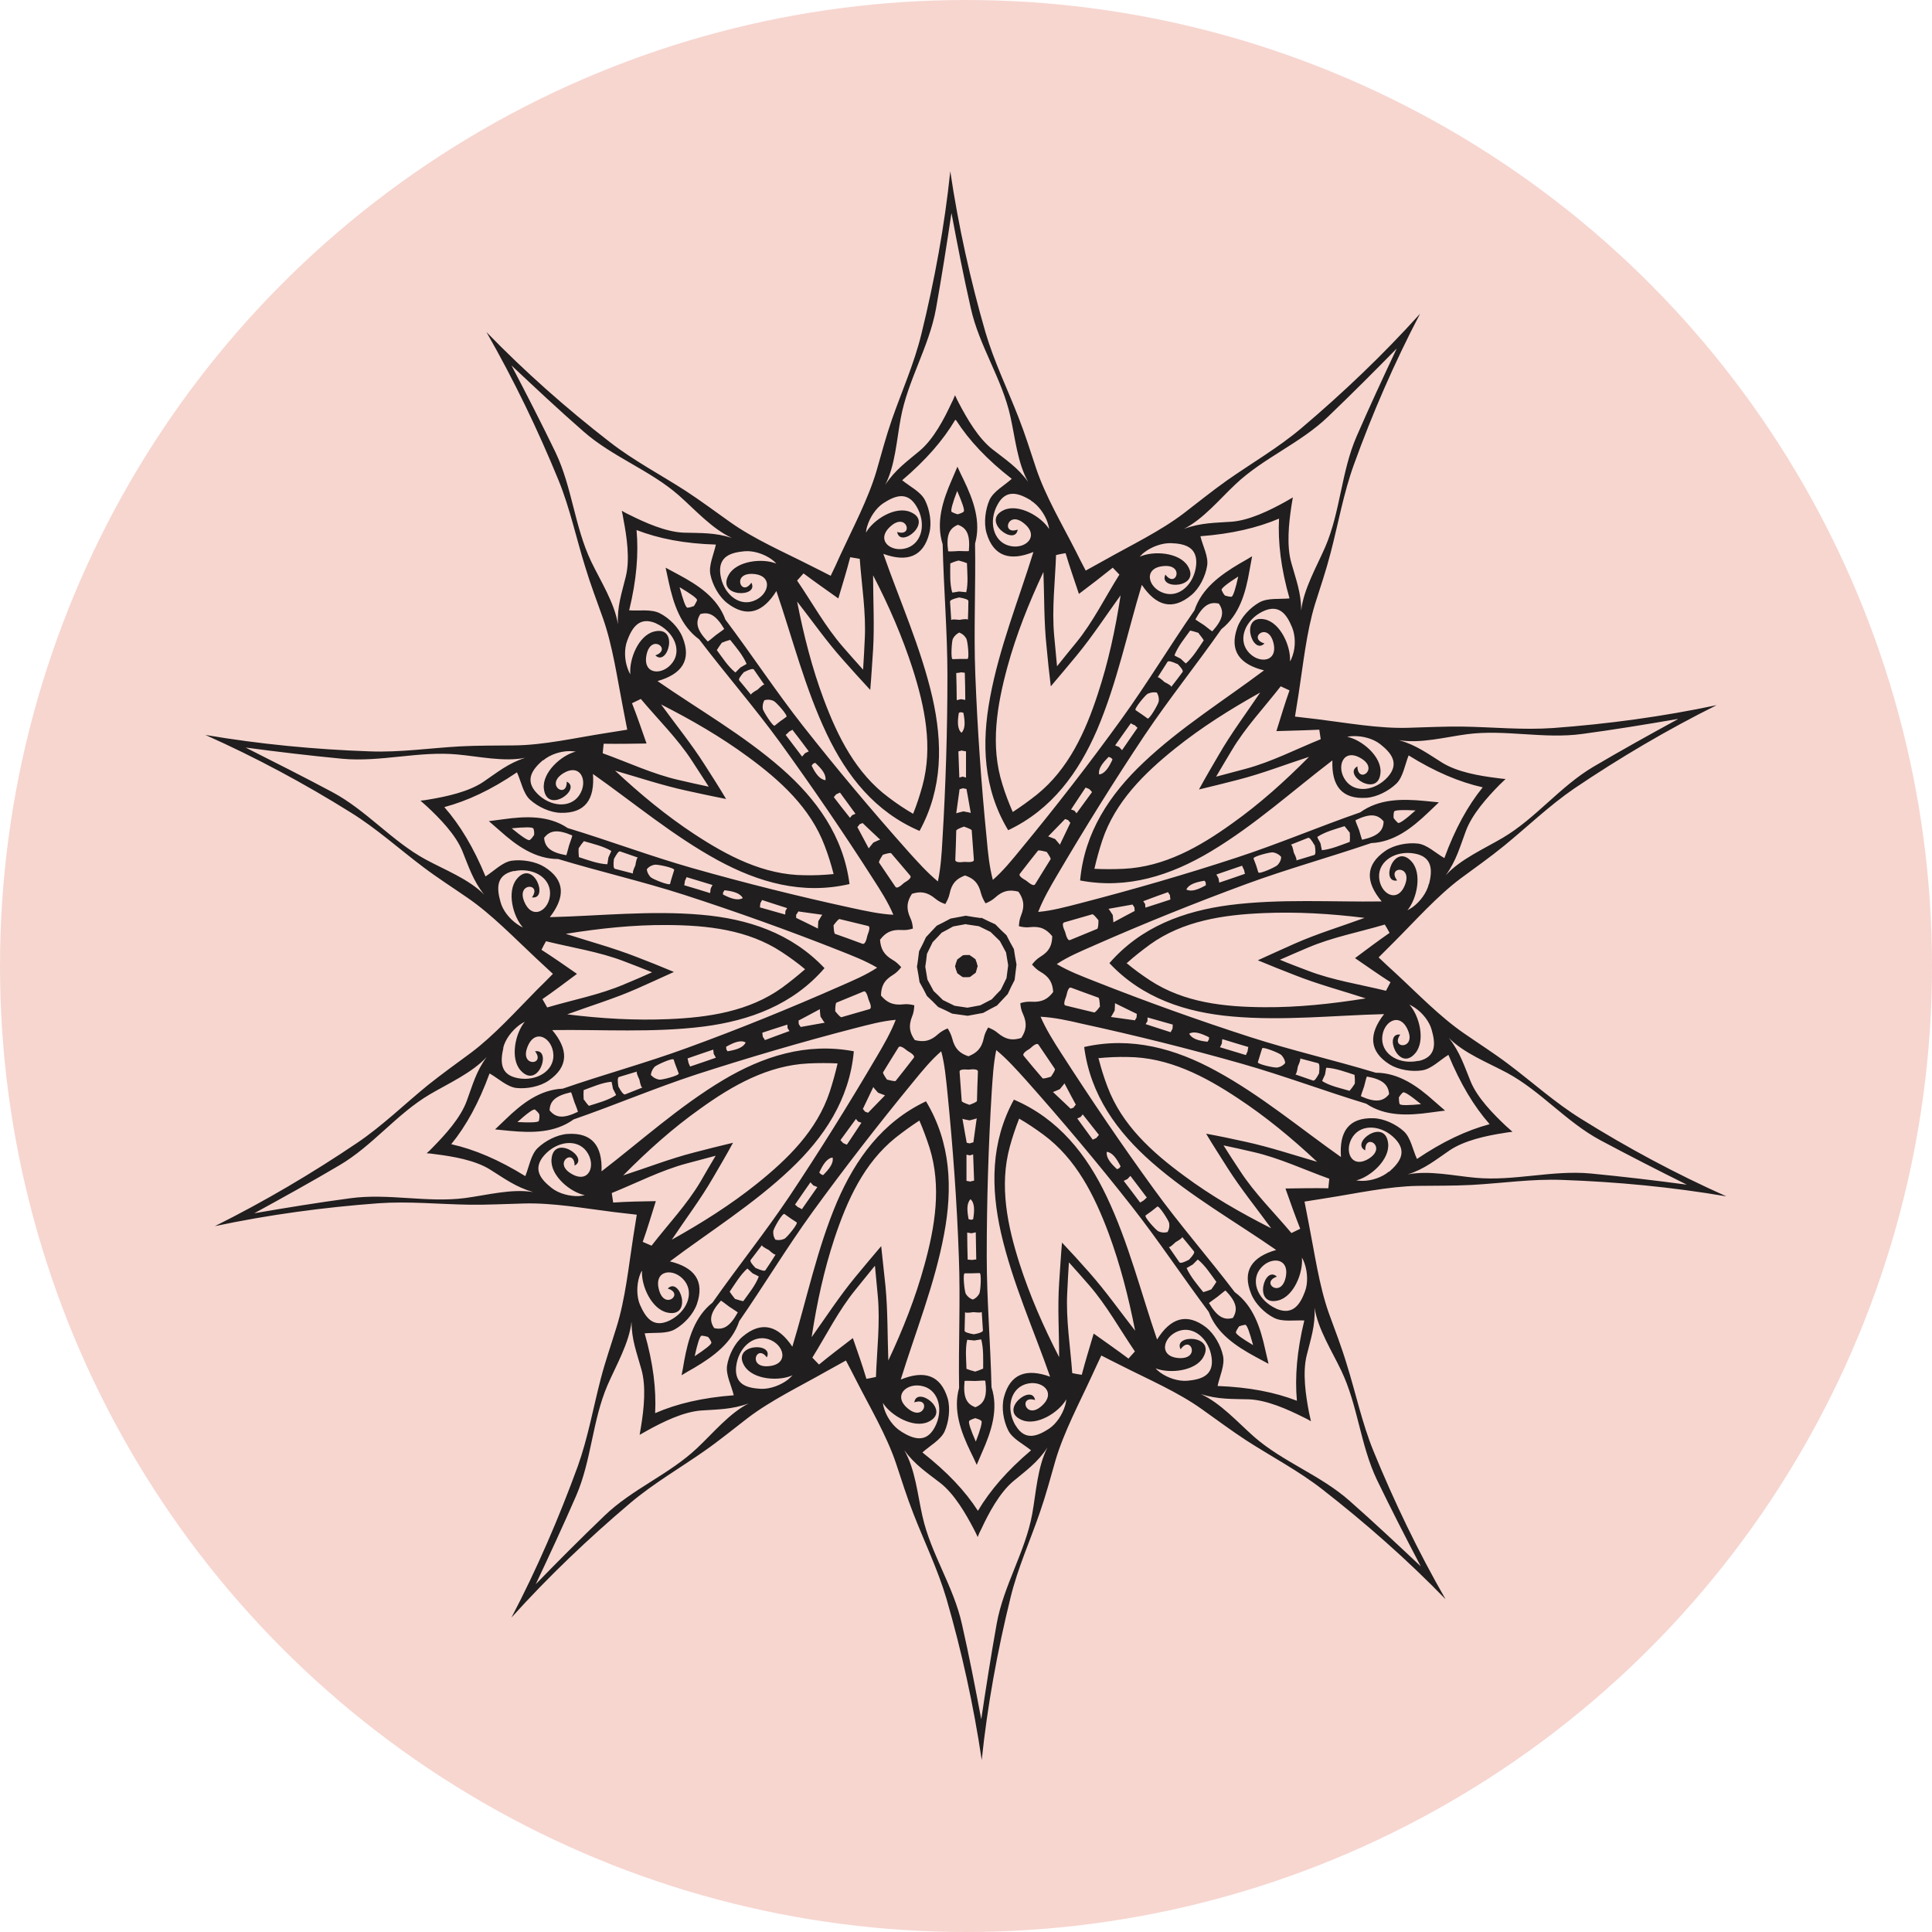 <?xml version="1.0" encoding="UTF-8"?>
<!DOCTYPE svg PUBLIC "-//W3C//DTD SVG 1.1//EN" "http://www.w3.org/Graphics/SVG/1.1/DTD/svg11.dtd">
<!-- Creator: CorelDRAW X5 -->
<svg xmlns="http://www.w3.org/2000/svg" xml:space="preserve" width="10px" height="10px" style="shape-rendering:geometricPrecision; text-rendering:geometricPrecision; image-rendering:optimizeQuality; fill-rule:evenodd; clip-rule:evenodd"
viewBox="0 0 8.11 8.11"
 xmlns:xlink="http://www.w3.org/1999/xlink">
 <defs>
  <style type="text/css">
   <![CDATA[
    .fil0 {fill:#F7D6D0}
    .fil1 {fill:#201E1E;fill-rule:nonzero}
   ]]>
  </style>
 </defs>
 <g id="Layer_x0020_1">
  <g id="_335880752">
   <circle id="_335880968" class="fil0" cx="4.055" cy="4.055" r="4.055"/>
   <g>
    <g>
     <g>
      <g>
       <path id="_335880920" class="fil1" d="M4.558 2.396c-0.015,-0.028 -0.029,-0.056 -0.043,-0.084 -0.056,-0.11 -0.127,-0.23 -0.166,-0.347 -0.024,-0.072 -0.046,-0.143 -0.074,-0.214 -0.046,-0.118 -0.102,-0.233 -0.138,-0.355 -0.064,-0.221 -0.114,-0.448 -0.148,-0.677 -0.024,0.23 -0.066,0.458 -0.121,0.682 -0.03,0.124 -0.082,0.24 -0.124,0.36 -0.025,0.072 -0.044,0.144 -0.065,0.217 -0.035,0.118 -0.1,0.24 -0.152,0.353 -0.013,0.029 -0.026,0.058 -0.04,0.086 -0.028,-0.014 -0.056,-0.029 -0.085,-0.043 -0.11,-0.056 -0.237,-0.111 -0.338,-0.183 -0.062,-0.044 -0.121,-0.088 -0.185,-0.13 -0.107,-0.069 -0.22,-0.128 -0.32,-0.206 -0.182,-0.141 -0.356,-0.295 -0.517,-0.461 0.115,0.201 0.216,0.41 0.303,0.623 0.048,0.118 0.074,0.243 0.112,0.364 0.022,0.073 0.049,0.143 0.074,0.214 0.041,0.116 0.06,0.253 0.084,0.375 0.006,0.031 0.012,0.062 0.018,0.093 -0.031,0.005 -0.062,0.01 -0.094,0.015 -0.122,0.019 -0.257,0.05 -0.381,0.051 -0.076,0.001 -0.15,-0 -0.226,0.004 -0.127,0.007 -0.253,0.026 -0.38,0.021 -0.23,-0.008 -0.461,-0.03 -0.69,-0.069 0.211,0.094 0.416,0.204 0.611,0.326 0.108,0.067 0.203,0.153 0.304,0.229 0.061,0.046 0.124,0.086 0.186,0.129 0.102,0.07 0.198,0.17 0.288,0.254 0.023,0.022 0.047,0.043 0.07,0.065 -0.022,0.023 -0.045,0.045 -0.067,0.067 -0.087,0.088 -0.179,0.191 -0.278,0.265 -0.061,0.045 -0.121,0.088 -0.181,0.136 -0.098,0.08 -0.19,0.17 -0.295,0.241 -0.191,0.129 -0.391,0.247 -0.598,0.35 0.226,-0.048 0.457,-0.079 0.686,-0.096 0.127,-0.009 0.254,0.004 0.381,0.006 0.076,0.001 0.151,-0.003 0.227,-0.005 0.123,-0.004 0.26,0.021 0.382,0.036 0.032,0.004 0.063,0.007 0.095,0.011 -0.005,0.031 -0.01,0.063 -0.015,0.094 -0.019,0.122 -0.033,0.26 -0.07,0.378 -0.022,0.072 -0.047,0.143 -0.066,0.216 -0.032,0.123 -0.054,0.249 -0.097,0.369 -0.079,0.216 -0.171,0.43 -0.278,0.634 0.155,-0.172 0.323,-0.332 0.499,-0.481 0.097,-0.082 0.208,-0.146 0.312,-0.219 0.063,-0.044 0.12,-0.091 0.18,-0.137 0.098,-0.075 0.223,-0.135 0.33,-0.196 0.028,-0.015 0.055,-0.031 0.083,-0.046 0.015,0.028 0.029,0.056 0.044,0.085 0.056,0.11 0.127,0.23 0.166,0.346 0.024,0.072 0.046,0.143 0.074,0.214 0.046,0.118 0.102,0.233 0.138,0.355 0.064,0.221 0.114,0.448 0.148,0.677 0.024,-0.23 0.066,-0.459 0.121,-0.682 0.03,-0.124 0.083,-0.24 0.124,-0.36 0.025,-0.072 0.044,-0.144 0.065,-0.217 0.035,-0.118 0.1,-0.24 0.152,-0.353 0.013,-0.029 0.027,-0.058 0.04,-0.086 0.028,0.014 0.056,0.029 0.085,0.043 0.11,0.056 0.238,0.111 0.338,0.183 0.062,0.044 0.121,0.088 0.185,0.13 0.107,0.069 0.22,0.128 0.32,0.206 0.182,0.142 0.356,0.295 0.517,0.461 -0.115,-0.2 -0.216,-0.41 -0.303,-0.623 -0.048,-0.118 -0.074,-0.243 -0.112,-0.364 -0.022,-0.073 -0.049,-0.143 -0.075,-0.214 -0.041,-0.116 -0.06,-0.254 -0.084,-0.375 -0.006,-0.031 -0.012,-0.062 -0.018,-0.093 0.031,-0.005 0.063,-0.01 0.094,-0.015 0.122,-0.019 0.258,-0.049 0.381,-0.051 0.076,-0.001 0.15,0 0.227,-0.004 0.127,-0.007 0.253,-0.026 0.38,-0.021 0.23,0.008 0.461,0.03 0.689,0.069 -0.211,-0.094 -0.416,-0.204 -0.611,-0.326 -0.108,-0.067 -0.203,-0.153 -0.304,-0.229 -0.061,-0.046 -0.124,-0.086 -0.186,-0.129 -0.102,-0.07 -0.198,-0.17 -0.289,-0.254 -0.023,-0.021 -0.047,-0.043 -0.07,-0.065 0.022,-0.022 0.045,-0.045 0.067,-0.067 0.087,-0.087 0.179,-0.191 0.278,-0.265 0.061,-0.045 0.122,-0.088 0.181,-0.136 0.098,-0.08 0.19,-0.169 0.295,-0.241 0.191,-0.129 0.391,-0.247 0.598,-0.35 -0.226,0.048 -0.456,0.079 -0.686,0.096 -0.127,0.009 -0.254,-0.004 -0.381,-0.006 -0.077,-0.001 -0.151,0.003 -0.227,0.005 -0.123,0.004 -0.26,-0.021 -0.382,-0.036 -0.031,-0.004 -0.063,-0.007 -0.094,-0.011 0.005,-0.031 0.01,-0.063 0.015,-0.094 0.019,-0.122 0.033,-0.26 0.069,-0.378 0.023,-0.072 0.047,-0.143 0.066,-0.217 0.032,-0.123 0.054,-0.249 0.097,-0.368 0.078,-0.216 0.171,-0.43 0.278,-0.634 -0.155,0.172 -0.323,0.332 -0.499,0.481 -0.097,0.082 -0.208,0.146 -0.312,0.219 -0.062,0.044 -0.12,0.091 -0.18,0.137 -0.098,0.075 -0.223,0.135 -0.331,0.196 -0.028,0.015 -0.055,0.031 -0.083,0.046zm-0.121 0.399l0 0c-0.004,-0.043 -0.008,-0.086 -0.012,-0.128 -0.01,-0.111 0.004,-0.225 0.008,-0.337 0.013,-0.003 0.026,-0.006 0.04,-0.008 0.017,0.057 0.037,0.114 0.056,0.171 0.048,-0.036 0.096,-0.073 0.142,-0.11 0.009,0.01 0.019,0.019 0.028,0.029 -0.06,0.095 -0.11,0.198 -0.181,0.285 -0.027,0.033 -0.054,0.066 -0.081,0.1zm0.668 0.465l0 0c0.022,-0.038 0.044,-0.074 0.066,-0.111 0.057,-0.096 0.136,-0.179 0.205,-0.268 0.012,0.006 0.025,0.011 0.037,0.017 -0.02,0.056 -0.037,0.114 -0.055,0.171 0.06,-0.002 0.12,-0.003 0.18,-0.006 0.002,0.013 0.004,0.027 0.006,0.04 -0.104,0.042 -0.206,0.095 -0.314,0.124 -0.041,0.011 -0.082,0.022 -0.124,0.033zm0.267 0.769l0 0c0.04,-0.018 0.079,-0.034 0.118,-0.051 0.103,-0.044 0.215,-0.065 0.323,-0.097 0.007,0.012 0.014,0.023 0.02,0.035 -0.049,0.034 -0.097,0.07 -0.145,0.106 0.05,0.034 0.099,0.069 0.149,0.101 -0.006,0.012 -0.013,0.024 -0.019,0.036 -0.11,-0.027 -0.223,-0.044 -0.327,-0.084 -0.039,-0.015 -0.08,-0.03 -0.12,-0.047zm-0.236 0.779l0 0c0.042,0.009 0.084,0.018 0.126,0.028 0.109,0.025 0.212,0.074 0.318,0.112 -0.001,0.013 -0.003,0.027 -0.004,0.04 -0.06,-0.001 -0.12,0 -0.18,0.001 0.02,0.057 0.04,0.113 0.062,0.169 -0.012,0.006 -0.024,0.012 -0.037,0.018 -0.072,-0.086 -0.154,-0.166 -0.215,-0.26 -0.023,-0.035 -0.047,-0.071 -0.07,-0.108zm-0.649 0.491l0 0c0.029,0.032 0.057,0.064 0.085,0.096 0.073,0.084 0.128,0.184 0.192,0.278 -0.009,0.01 -0.018,0.02 -0.027,0.03 -0.048,-0.036 -0.097,-0.07 -0.146,-0.105 -0.017,0.058 -0.035,0.115 -0.05,0.173 -0.013,-0.002 -0.027,-0.004 -0.04,-0.007 -0.008,-0.112 -0.027,-0.225 -0.021,-0.337 0.002,-0.042 0.004,-0.085 0.007,-0.128zm-0.814 0.016l0 0c0.004,0.043 0.008,0.086 0.012,0.128 0.01,0.111 -0.004,0.225 -0.008,0.337 -0.013,0.003 -0.027,0.006 -0.04,0.008 -0.017,-0.057 -0.037,-0.114 -0.057,-0.171 -0.048,0.037 -0.096,0.073 -0.142,0.111 -0.009,-0.01 -0.019,-0.019 -0.028,-0.029 0.059,-0.095 0.11,-0.198 0.181,-0.285 0.026,-0.033 0.054,-0.066 0.081,-0.1zm-0.668 -0.465l0 0c-0.022,0.037 -0.044,0.074 -0.065,0.111 -0.057,0.096 -0.136,0.179 -0.205,0.268 -0.012,-0.005 -0.025,-0.011 -0.037,-0.016 0.02,-0.056 0.037,-0.114 0.055,-0.171 -0.06,0.001 -0.12,0.002 -0.179,0.006 -0.002,-0.013 -0.004,-0.027 -0.006,-0.04 0.104,-0.042 0.206,-0.095 0.314,-0.124 0.041,-0.011 0.082,-0.022 0.124,-0.033zm-0.267 -0.769l0 0c-0.04,0.018 -0.079,0.035 -0.118,0.051 -0.103,0.044 -0.215,0.065 -0.323,0.097 -0.007,-0.012 -0.013,-0.023 -0.02,-0.035 0.049,-0.034 0.097,-0.07 0.145,-0.106 -0.049,-0.034 -0.099,-0.069 -0.149,-0.101 0.006,-0.012 0.012,-0.024 0.019,-0.036 0.109,0.027 0.223,0.044 0.327,0.084 0.04,0.015 0.08,0.031 0.12,0.047zm0.236 -0.779l0 0c-0.042,-0.009 -0.084,-0.018 -0.126,-0.028 -0.109,-0.025 -0.212,-0.074 -0.318,-0.112 0.001,-0.014 0.003,-0.027 0.004,-0.04 0.06,0.001 0.12,-0 0.18,-0.001 -0.02,-0.057 -0.039,-0.113 -0.061,-0.169 0.012,-0.006 0.024,-0.012 0.037,-0.018 0.072,0.086 0.154,0.166 0.215,0.26 0.023,0.036 0.047,0.072 0.07,0.108zm0.649 -0.491l0 0c-0.029,-0.032 -0.058,-0.065 -0.085,-0.096 -0.073,-0.084 -0.128,-0.184 -0.192,-0.278 0.009,-0.01 0.018,-0.02 0.027,-0.03 0.048,0.036 0.097,0.07 0.146,0.105 0.017,-0.057 0.035,-0.115 0.05,-0.173 0.013,0.002 0.027,0.005 0.04,0.007 0.008,0.112 0.027,0.225 0.021,0.337 -0.002,0.042 -0.004,0.085 -0.007,0.128zm0.628 0.597l0 0c-0.016,-0.037 -0.031,-0.075 -0.043,-0.115 -0.052,-0.163 -0.023,-0.332 0.021,-0.494 0.037,-0.135 0.089,-0.266 0.151,-0.398 0.004,0.104 0.002,0.209 0.013,0.312 0.005,0.055 0.011,0.112 0.018,0.168 0.037,-0.043 0.073,-0.087 0.109,-0.13 0.066,-0.08 0.123,-0.168 0.184,-0.252 -0.022,0.144 -0.052,0.282 -0.096,0.415 -0.052,0.159 -0.123,0.315 -0.256,0.422 -0.033,0.026 -0.066,0.05 -0.1,0.072zm0.343 0.239l0 0c0.009,-0.04 0.02,-0.079 0.033,-0.119 0.054,-0.162 0.176,-0.282 0.307,-0.387 0.11,-0.088 0.229,-0.163 0.356,-0.234 -0.058,0.086 -0.121,0.17 -0.173,0.26 -0.028,0.048 -0.057,0.097 -0.084,0.147 0.055,-0.013 0.11,-0.027 0.165,-0.041 0.101,-0.026 0.198,-0.064 0.297,-0.096 -0.102,0.103 -0.208,0.198 -0.322,0.279 -0.136,0.098 -0.285,0.183 -0.456,0.191 -0.042,0.002 -0.083,0.002 -0.123,-0zm0.137 0.395l0 0c0.03,-0.027 0.062,-0.052 0.096,-0.077 0.139,-0.1 0.309,-0.125 0.476,-0.132 0.14,-0.006 0.281,0.002 0.425,0.02 -0.098,0.036 -0.198,0.066 -0.293,0.108 -0.051,0.023 -0.103,0.046 -0.155,0.07 0.053,0.022 0.105,0.043 0.157,0.063 0.096,0.038 0.198,0.065 0.296,0.097 -0.144,0.023 -0.284,0.038 -0.425,0.037 -0.168,-0.001 -0.338,-0.019 -0.481,-0.113 -0.035,-0.023 -0.068,-0.047 -0.099,-0.073zm-0.121 0.4l0 0c0.04,-0.004 0.081,-0.006 0.123,-0.005 0.171,0.001 0.323,0.08 0.463,0.173 0.117,0.077 0.226,0.167 0.333,0.267 -0.1,-0.029 -0.199,-0.062 -0.3,-0.084 -0.055,-0.012 -0.11,-0.024 -0.166,-0.034 0.029,0.049 0.06,0.096 0.09,0.144 0.056,0.088 0.122,0.169 0.183,0.253 -0.13,-0.066 -0.252,-0.136 -0.365,-0.22 -0.135,-0.099 -0.262,-0.214 -0.322,-0.374 -0.015,-0.039 -0.027,-0.078 -0.037,-0.117zm-0.333 0.253l0 0c0.035,0.02 0.069,0.043 0.103,0.068 0.138,0.102 0.214,0.255 0.273,0.412 0.049,0.132 0.084,0.268 0.112,0.411 -0.064,-0.082 -0.124,-0.167 -0.193,-0.245 -0.037,-0.042 -0.075,-0.084 -0.114,-0.125 -0.005,0.057 -0.008,0.113 -0.012,0.169 -0.007,0.103 -0,0.208 -0,0.312 -0.067,-0.13 -0.123,-0.259 -0.166,-0.392 -0.051,-0.16 -0.086,-0.327 -0.041,-0.492 0.011,-0.04 0.024,-0.079 0.039,-0.117zm-0.418 0.008l0 0c0.016,0.037 0.03,0.075 0.043,0.115 0.051,0.163 0.023,0.332 -0.022,0.494 -0.037,0.135 -0.089,0.267 -0.151,0.399 -0.004,-0.104 -0.002,-0.208 -0.012,-0.312 -0.006,-0.056 -0.012,-0.112 -0.018,-0.168 -0.037,0.043 -0.073,0.087 -0.109,0.13 -0.066,0.08 -0.123,0.168 -0.183,0.252 0.022,-0.144 0.052,-0.282 0.096,-0.415 0.053,-0.159 0.123,-0.315 0.256,-0.422 0.033,-0.026 0.066,-0.05 0.1,-0.072zm-0.343 -0.239l0 0c-0.009,0.039 -0.02,0.079 -0.033,0.119 -0.054,0.163 -0.176,0.282 -0.307,0.387 -0.11,0.088 -0.229,0.163 -0.356,0.234 0.058,-0.087 0.121,-0.17 0.173,-0.26 0.028,-0.048 0.057,-0.097 0.084,-0.147 -0.055,0.013 -0.11,0.027 -0.164,0.041 -0.101,0.026 -0.198,0.064 -0.297,0.096 0.103,-0.104 0.208,-0.198 0.322,-0.279 0.136,-0.098 0.285,-0.183 0.456,-0.191 0.042,-0.002 0.083,-0.002 0.123,0zm-0.137 -0.395l0 0c-0.03,0.026 -0.062,0.052 -0.096,0.077 -0.139,0.1 -0.309,0.125 -0.476,0.132 -0.14,0.006 -0.281,-0.002 -0.426,-0.02 0.098,-0.036 0.198,-0.066 0.293,-0.108 0.051,-0.023 0.103,-0.046 0.155,-0.07 -0.052,-0.022 -0.105,-0.043 -0.157,-0.063 -0.097,-0.038 -0.198,-0.065 -0.297,-0.097 0.144,-0.023 0.284,-0.038 0.425,-0.037 0.168,0.001 0.338,0.019 0.481,0.113 0.035,0.023 0.068,0.047 0.099,0.073zm0.121 -0.4l0 0c-0.04,0.004 -0.081,0.006 -0.123,0.005 -0.171,-0.001 -0.323,-0.081 -0.463,-0.173 -0.117,-0.077 -0.226,-0.167 -0.332,-0.266 0.1,0.029 0.199,0.062 0.3,0.084 0.055,0.012 0.11,0.024 0.166,0.035 -0.029,-0.049 -0.06,-0.097 -0.09,-0.144 -0.056,-0.088 -0.122,-0.169 -0.183,-0.253 0.13,0.066 0.252,0.137 0.365,0.22 0.135,0.099 0.262,0.214 0.322,0.374 0.015,0.039 0.027,0.078 0.037,0.117zm0.333 -0.253l0 0c-0.035,-0.02 -0.069,-0.043 -0.102,-0.068 -0.138,-0.102 -0.214,-0.255 -0.273,-0.412 -0.049,-0.131 -0.084,-0.268 -0.112,-0.411 0.064,0.082 0.124,0.168 0.193,0.245 0.037,0.042 0.075,0.084 0.114,0.126 0.005,-0.057 0.008,-0.113 0.012,-0.169 0.006,-0.104 0,-0.208 0,-0.312 0.067,0.129 0.123,0.259 0.166,0.392 0.051,0.16 0.086,0.327 0.041,0.492 -0.011,0.04 -0.024,0.08 -0.039,0.117zm0.494 -1.315l0 0c0.031,0.019 0.059,0.057 0.071,0.094 0.003,0.009 0.005,0.018 0.006,0.026 -0.033,-0.053 -0.128,-0.108 -0.19,-0.08 -0.099,0.046 0.048,0.154 0.058,0.082 -0.069,0.025 -0.044,-0.081 0.024,-0.028 0.073,0.056 0.006,0.116 -0.063,0.095 -0.064,-0.019 -0.084,-0.102 -0.046,-0.171 0.037,-0.07 0.093,-0.047 0.14,-0.019zm-1.201 0.213l0 0c0.037,-0.003 0.081,0.011 0.113,0.034 0.007,0.005 0.014,0.011 0.02,0.018 -0.058,-0.024 -0.167,-0.012 -0.2,0.047 -0.054,0.095 0.129,0.097 0.095,0.033 -0.041,0.061 -0.083,-0.039 0.003,-0.037 0.092,0.003 0.073,0.09 0.005,0.114 -0.063,0.023 -0.127,-0.033 -0.138,-0.111 -0.011,-0.079 0.048,-0.093 0.102,-0.098zm-0.846 0.878l0 0c0.028,-0.024 0.072,-0.039 0.111,-0.039 0.009,0 0.018,0.001 0.026,0.002 -0.061,0.015 -0.142,0.088 -0.134,0.156 0.013,0.109 0.161,0.002 0.096,-0.03 0.002,0.073 -0.09,0.017 -0.019,-0.032 0.076,-0.051 0.112,0.03 0.071,0.09 -0.038,0.055 -0.122,0.048 -0.177,-0.009 -0.055,-0.057 -0.016,-0.103 0.025,-0.139zm-0.168 1.208l0 0c0.008,-0.036 0.036,-0.073 0.068,-0.097 0.007,-0.005 0.015,-0.01 0.023,-0.014 -0.04,0.048 -0.063,0.155 -0.017,0.205 0.074,0.081 0.132,-0.093 0.06,-0.081 0.045,0.058 -0.063,0.067 -0.033,-0.015 0.031,-0.086 0.108,-0.041 0.11,0.031 0.002,0.067 -0.071,0.111 -0.148,0.097 -0.079,-0.014 -0.074,-0.074 -0.062,-0.127zm0.574 1.076l0 0c-0.014,-0.034 -0.014,-0.081 -0.002,-0.118 0.003,-0.009 0.006,-0.017 0.011,-0.024 -0.004,0.063 0.04,0.162 0.107,0.176 0.107,0.022 0.052,-0.153 0.001,-0.101 0.07,0.021 -0.012,0.091 -0.036,0.008 -0.026,-0.088 0.063,-0.097 0.107,-0.04 0.041,0.053 0.008,0.131 -0.063,0.166 -0.072,0.035 -0.103,-0.017 -0.125,-0.067zm1.097 0.533l0 0c-0.032,-0.019 -0.059,-0.057 -0.071,-0.094 -0.003,-0.009 -0.005,-0.018 -0.006,-0.026 0.033,0.053 0.128,0.108 0.19,0.08 0.1,-0.046 -0.048,-0.154 -0.058,-0.082 0.07,-0.025 0.044,0.081 -0.024,0.028 -0.072,-0.056 -0.006,-0.116 0.064,-0.095 0.064,0.019 0.083,0.102 0.046,0.171 -0.037,0.07 -0.093,0.048 -0.14,0.019zm1.201 -0.213l0 0c-0.037,0.003 -0.081,-0.011 -0.113,-0.034 -0.007,-0.005 -0.014,-0.011 -0.02,-0.018 0.058,0.023 0.167,0.012 0.2,-0.047 0.054,-0.095 -0.129,-0.097 -0.095,-0.033 0.041,-0.061 0.083,0.039 -0.003,0.037 -0.092,-0.003 -0.073,-0.09 -0.005,-0.114 0.063,-0.022 0.127,0.033 0.138,0.111 0.011,0.079 -0.048,0.093 -0.102,0.098zm0.846 -0.878l0 0c-0.028,0.024 -0.072,0.039 -0.111,0.039 -0.009,0 -0.018,-0.001 -0.026,-0.002 0.061,-0.015 0.142,-0.088 0.134,-0.156 -0.013,-0.109 -0.161,-0.002 -0.096,0.03 -0.002,-0.074 0.09,-0.017 0.019,0.032 -0.076,0.051 -0.112,-0.03 -0.071,-0.09 0.038,-0.055 0.122,-0.048 0.177,0.009 0.055,0.057 0.016,0.103 -0.025,0.139zm0.168 -1.208l0 0c-0.008,0.036 -0.036,0.074 -0.067,0.097 -0.007,0.005 -0.015,0.01 -0.023,0.014 0.04,-0.048 0.063,-0.155 0.017,-0.205 -0.074,-0.081 -0.132,0.093 -0.06,0.08 -0.045,-0.058 0.063,-0.067 0.034,0.015 -0.031,0.086 -0.108,0.041 -0.11,-0.031 -0.002,-0.067 0.071,-0.111 0.149,-0.097 0.078,0.014 0.074,0.074 0.061,0.127zm-0.574 -1.076l0 0c0.014,0.034 0.015,0.081 0.002,0.118 -0.003,0.009 -0.006,0.017 -0.011,0.024 0.004,-0.063 -0.04,-0.162 -0.106,-0.176 -0.107,-0.022 -0.052,0.153 -0.001,0.101 -0.071,-0.021 0.011,-0.091 0.036,-0.008 0.026,0.088 -0.063,0.097 -0.107,0.04 -0.041,-0.053 -0.008,-0.131 0.063,-0.166 0.072,-0.035 0.103,0.016 0.124,0.067zm-0.403 -0.261l0 0c-0.008,0.078 -0.07,0.137 -0.134,0.117 -0.069,-0.021 -0.091,-0.108 0,-0.114 0.086,-0.006 0.049,0.095 0.005,0.036 -0.031,0.066 0.151,0.057 0.094,-0.036 -0.036,-0.058 -0.145,-0.065 -0.202,-0.039 0.006,-0.006 0.012,-0.013 0.019,-0.018 0.031,-0.024 0.075,-0.04 0.112,-0.039 0.055,0.002 0.114,0.014 0.106,0.094zm-1.173 -0.246l0 0c0.04,0.068 0.024,0.151 -0.04,0.173 -0.068,0.023 -0.137,-0.034 -0.067,-0.093 0.066,-0.056 0.095,0.048 0.025,0.026 0.013,0.072 0.156,-0.043 0.055,-0.084 -0.063,-0.026 -0.155,0.032 -0.186,0.087 0.001,-0.008 0.002,-0.017 0.005,-0.026 0.011,-0.038 0.037,-0.077 0.067,-0.097 0.046,-0.03 0.101,-0.055 0.141,0.014zm-1.094 0.49l0 0c0.072,0.032 0.109,0.109 0.07,0.163 -0.042,0.059 -0.131,0.053 -0.109,-0.036 0.021,-0.084 0.106,-0.017 0.036,0.007 0.052,0.05 0.101,-0.126 -0.005,-0.1 -0.066,0.016 -0.106,0.117 -0.1,0.18 -0.004,-0.007 -0.008,-0.015 -0.011,-0.024 -0.014,-0.037 -0.015,-0.084 -0.002,-0.118 0.019,-0.051 0.049,-0.104 0.122,-0.072zm-0.597 1.04l0 0c0.077,-0.017 0.151,0.024 0.152,0.091 0.001,0.072 -0.075,0.12 -0.109,0.035 -0.032,-0.08 0.076,-0.076 0.033,-0.016 0.072,0.01 0.007,-0.162 -0.063,-0.078 -0.044,0.052 -0.017,0.158 0.025,0.204 -0.008,-0.003 -0.016,-0.008 -0.023,-0.013 -0.033,-0.022 -0.062,-0.059 -0.071,-0.094 -0.015,-0.053 -0.022,-0.113 0.056,-0.13zm0.128 1.192l0 0c0.053,-0.059 0.137,-0.07 0.177,-0.016 0.043,0.058 0.01,0.141 -0.067,0.092 -0.073,-0.046 0.017,-0.106 0.017,-0.032 0.064,-0.034 -0.089,-0.135 -0.097,-0.026 -0.005,0.068 0.079,0.138 0.14,0.15 -0.008,0.002 -0.017,0.003 -0.026,0.004 -0.039,0.001 -0.084,-0.011 -0.113,-0.034 -0.043,-0.034 -0.084,-0.078 -0.031,-0.138zm0.805 0.889l0 0c0.008,-0.079 0.07,-0.136 0.134,-0.117 0.069,0.021 0.091,0.108 -0,0.114 -0.086,0.006 -0.048,-0.095 -0.005,-0.037 0.031,-0.066 -0.151,-0.057 -0.094,0.036 0.036,0.058 0.145,0.065 0.202,0.039 -0.006,0.006 -0.012,0.012 -0.019,0.018 -0.031,0.024 -0.075,0.04 -0.112,0.039 -0.055,-0.003 -0.114,-0.014 -0.106,-0.094zm1.173 0.246l0 0c-0.04,-0.068 -0.024,-0.151 0.04,-0.173 0.068,-0.023 0.137,0.034 0.067,0.093 -0.066,0.056 -0.095,-0.049 -0.025,-0.027 -0.013,-0.071 -0.156,0.043 -0.055,0.084 0.062,0.026 0.155,-0.032 0.186,-0.087 -0.001,0.009 -0.002,0.017 -0.005,0.026 -0.011,0.038 -0.037,0.077 -0.067,0.097 -0.046,0.03 -0.101,0.055 -0.141,-0.014zm1.094 -0.491l0 0c-0.072,-0.032 -0.108,-0.108 -0.07,-0.163 0.042,-0.059 0.131,-0.053 0.109,0.036 -0.021,0.084 -0.106,0.017 -0.036,-0.007 -0.053,-0.05 -0.101,0.126 0.005,0.1 0.066,-0.016 0.106,-0.117 0.1,-0.18 0.004,0.007 0.008,0.015 0.011,0.024 0.013,0.037 0.015,0.084 0.002,0.118 -0.019,0.051 -0.049,0.104 -0.122,0.072zm0.597 -1.04l0 0c-0.077,0.017 -0.151,-0.024 -0.152,-0.091 -0.001,-0.072 0.075,-0.12 0.109,-0.035 0.032,0.08 -0.076,0.076 -0.033,0.016 -0.072,-0.01 -0.007,0.161 0.063,0.078 0.044,-0.052 0.017,-0.158 -0.025,-0.204 0.007,0.003 0.015,0.008 0.023,0.013 0.033,0.022 0.062,0.059 0.071,0.094 0.015,0.053 0.022,0.113 -0.056,0.13zm-0.128 -1.192l0 0c-0.053,0.059 -0.137,0.07 -0.177,0.016 -0.043,-0.058 -0.01,-0.141 0.067,-0.092 0.073,0.046 -0.017,0.106 -0.018,0.032 -0.064,0.035 0.089,0.135 0.097,0.026 0.005,-0.068 -0.079,-0.138 -0.14,-0.15 0.008,-0.002 0.017,-0.003 0.026,-0.003 0.04,-0.001 0.084,0.011 0.113,0.034 0.043,0.034 0.084,0.079 0.031,0.138zm-1.832 -2.367l0 0c0.025,0.134 0.051,0.267 0.081,0.399 0.035,0.159 0.131,0.296 0.166,0.454 0.02,0.088 0.03,0.197 0.075,0.276 -0.044,-0.061 -0.094,-0.093 -0.15,-0.137 -0.059,-0.046 -0.107,-0.129 -0.141,-0.194 -0.006,-0.011 -0.011,-0.022 -0.016,-0.033 -0.005,0.011 -0.009,0.022 -0.015,0.033 -0.031,0.067 -0.075,0.151 -0.133,0.2 -0.055,0.046 -0.103,0.08 -0.145,0.143 0.042,-0.081 0.048,-0.19 0.065,-0.279 0.029,-0.159 0.119,-0.3 0.148,-0.46 0.024,-0.134 0.045,-0.268 0.065,-0.402zm1.87 0.567l0 0c-0.058,0.123 -0.115,0.246 -0.169,0.37 -0.065,0.149 -0.068,0.316 -0.132,0.465 -0.036,0.083 -0.091,0.177 -0.101,0.267 0,-0.076 -0.022,-0.13 -0.041,-0.199 -0.021,-0.072 -0.011,-0.167 0,-0.24 0.002,-0.012 0.004,-0.024 0.006,-0.036 -0.01,0.006 -0.021,0.012 -0.031,0.018 -0.065,0.036 -0.15,0.078 -0.225,0.084 -0.071,0.005 -0.13,0.004 -0.201,0.03 0.081,-0.041 0.15,-0.125 0.216,-0.187 0.117,-0.111 0.273,-0.172 0.39,-0.285 0.098,-0.094 0.194,-0.19 0.289,-0.287zm1.179 1.558l0 0c-0.119,0.065 -0.238,0.131 -0.355,0.2 -0.14,0.083 -0.241,0.216 -0.38,0.298 -0.078,0.046 -0.178,0.09 -0.239,0.157 0.044,-0.061 0.059,-0.118 0.084,-0.185 0.026,-0.071 0.09,-0.142 0.141,-0.194 0.009,-0.009 0.018,-0.017 0.026,-0.025 -0.012,-0.001 -0.024,-0.002 -0.036,-0.004 -0.073,-0.009 -0.167,-0.025 -0.231,-0.065 -0.061,-0.038 -0.107,-0.073 -0.18,-0.094 0.09,0.015 0.195,-0.013 0.285,-0.025 0.16,-0.021 0.322,0.021 0.483,-0.001 0.134,-0.018 0.268,-0.04 0.402,-0.063zm0.039 1.954l0 0c-0.135,-0.018 -0.27,-0.034 -0.405,-0.047 -0.162,-0.015 -0.322,0.033 -0.483,0.018 -0.09,-0.008 -0.196,-0.032 -0.285,-0.014 0.072,-0.023 0.117,-0.061 0.176,-0.101 0.062,-0.042 0.156,-0.062 0.228,-0.073 0.012,-0.002 0.024,-0.004 0.036,-0.005 -0.009,-0.008 -0.018,-0.016 -0.027,-0.024 -0.054,-0.051 -0.121,-0.119 -0.149,-0.188 -0.027,-0.066 -0.044,-0.122 -0.091,-0.182 0.064,0.065 0.165,0.104 0.245,0.147 0.142,0.077 0.248,0.206 0.392,0.283 0.12,0.064 0.241,0.126 0.362,0.186zm-1.117 1.603l0 0c-0.099,-0.093 -0.198,-0.186 -0.3,-0.276 -0.122,-0.108 -0.28,-0.163 -0.401,-0.269 -0.068,-0.06 -0.14,-0.141 -0.223,-0.179 0.072,0.023 0.131,0.02 0.202,0.022 0.075,0.003 0.162,0.042 0.228,0.075 0.011,0.005 0.022,0.011 0.032,0.017 -0.003,-0.012 -0.005,-0.024 -0.008,-0.036 -0.014,-0.073 -0.028,-0.167 -0.01,-0.24 0.017,-0.07 0.037,-0.125 0.033,-0.201 0.014,0.09 0.073,0.182 0.112,0.264 0.07,0.146 0.08,0.312 0.15,0.459 0.059,0.122 0.121,0.243 0.184,0.363zm-1.846 0.641l0 0c-0.025,-0.133 -0.051,-0.267 -0.081,-0.399 -0.035,-0.159 -0.131,-0.296 -0.166,-0.454 -0.02,-0.088 -0.03,-0.197 -0.076,-0.276 0.045,0.061 0.094,0.093 0.151,0.137 0.059,0.046 0.107,0.129 0.141,0.194 0.006,0.011 0.011,0.022 0.016,0.033 0.004,-0.011 0.009,-0.022 0.015,-0.033 0.031,-0.067 0.076,-0.151 0.133,-0.2 0.055,-0.046 0.103,-0.079 0.145,-0.143 -0.042,0.081 -0.048,0.19 -0.064,0.279 -0.029,0.159 -0.12,0.3 -0.149,0.46 -0.024,0.134 -0.045,0.268 -0.065,0.402zm-1.87 -0.567l0 0c0.058,-0.123 0.115,-0.246 0.169,-0.37 0.065,-0.149 0.068,-0.316 0.132,-0.465 0.036,-0.083 0.091,-0.177 0.101,-0.267 -0,0.076 0.022,0.13 0.041,0.199 0.021,0.072 0.011,0.167 -0.001,0.24 -0.002,0.012 -0.004,0.024 -0.006,0.036 0.01,-0.006 0.021,-0.012 0.032,-0.018 0.065,-0.036 0.15,-0.078 0.225,-0.084 0.071,-0.005 0.13,-0.004 0.201,-0.03 -0.081,0.041 -0.15,0.125 -0.216,0.187 -0.117,0.111 -0.273,0.172 -0.39,0.285 -0.098,0.094 -0.194,0.19 -0.289,0.288zm-1.18 -1.558l0 0c0.119,-0.065 0.238,-0.131 0.355,-0.2 0.14,-0.082 0.241,-0.216 0.38,-0.298 0.078,-0.046 0.177,-0.09 0.239,-0.157 -0.045,0.061 -0.059,0.118 -0.084,0.185 -0.026,0.071 -0.09,0.141 -0.142,0.194 -0.008,0.009 -0.017,0.017 -0.026,0.025 0.012,0.001 0.024,0.002 0.036,0.004 0.073,0.009 0.168,0.025 0.231,0.065 0.061,0.038 0.107,0.073 0.18,0.094 -0.09,-0.015 -0.195,0.013 -0.285,0.025 -0.16,0.021 -0.322,-0.021 -0.483,0.001 -0.135,0.018 -0.269,0.04 -0.403,0.063zm-0.038 -1.954l0 0c0.135,0.018 0.269,0.034 0.405,0.047 0.162,0.015 0.322,-0.033 0.483,-0.018 0.09,0.008 0.196,0.032 0.286,0.014 -0.072,0.023 -0.117,0.061 -0.176,0.101 -0.062,0.042 -0.156,0.062 -0.228,0.074 -0.012,0.002 -0.024,0.004 -0.036,0.005 0.009,0.008 0.018,0.016 0.027,0.024 0.054,0.05 0.121,0.119 0.149,0.188 0.027,0.066 0.044,0.122 0.091,0.182 -0.064,-0.065 -0.166,-0.104 -0.245,-0.147 -0.142,-0.077 -0.248,-0.206 -0.392,-0.283 -0.12,-0.064 -0.241,-0.125 -0.362,-0.186zm1.117 -1.603l0 0c0.099,0.093 0.198,0.186 0.3,0.275 0.122,0.108 0.28,0.163 0.401,0.269 0.068,0.06 0.14,0.141 0.223,0.179 -0.072,-0.023 -0.131,-0.02 -0.202,-0.022 -0.075,-0.003 -0.162,-0.042 -0.228,-0.075 -0.011,-0.005 -0.022,-0.011 -0.032,-0.017 0.003,0.012 0.005,0.024 0.007,0.036 0.014,0.073 0.028,0.167 0.01,0.24 -0.017,0.07 -0.037,0.125 -0.033,0.201 -0.014,-0.09 -0.073,-0.182 -0.112,-0.263 -0.07,-0.146 -0.08,-0.312 -0.15,-0.459 -0.059,-0.122 -0.121,-0.243 -0.184,-0.363zm1.884 1.287l0 0c0.011,0.001 0.018,0.002 0.018,0.002 0.001,0.037 0.002,0.078 0.002,0.114 -0.006,-0.001 -0.012,-0.002 -0.018,-0.003 -0.006,0.001 -0.012,0.003 -0.018,0.004 -0,-0.036 -0.001,-0.077 -0.002,-0.114 0,0 0.007,-0 0.018,-0.002zm0.73 0.221l0 0c0.008,0.008 0.013,0.012 0.013,0.012 -0.021,0.031 -0.045,0.064 -0.065,0.094 -0.004,-0.004 -0.008,-0.009 -0.012,-0.013 -0.006,-0.002 -0.011,-0.005 -0.017,-0.007 0.021,-0.029 0.044,-0.063 0.066,-0.093 -0,0 0.005,0.004 0.015,0.008zm0.46 0.608l0 0c0.002,0.011 0.004,0.017 0.004,0.017 -0.035,0.012 -0.074,0.026 -0.108,0.037 -0.001,-0.006 -0.002,-0.012 -0.003,-0.018 -0.003,-0.005 -0.006,-0.011 -0.009,-0.016 0.034,-0.012 0.073,-0.025 0.108,-0.037 -0,0 0.002,0.006 0.007,0.016zm0.015 0.762l0 0c-0.005,0.01 -0.007,0.016 -0.007,0.016 -0.036,-0.011 -0.075,-0.023 -0.109,-0.033 0.003,-0.005 0.006,-0.011 0.008,-0.016 0,-0.006 0.001,-0.012 0.002,-0.018 0.034,0.011 0.073,0.022 0.109,0.033 -0,-0 -0.001,0.006 -0.003,0.017zm-0.436 0.626l0 0c-0.01,0.006 -0.015,0.009 -0.015,0.009 -0.022,-0.03 -0.047,-0.062 -0.069,-0.091 0.005,-0.003 0.011,-0.005 0.016,-0.008 0.004,-0.004 0.008,-0.009 0.012,-0.013 0.022,0.028 0.046,0.061 0.069,0.091 -0,-0 -0.005,0.004 -0.013,0.012zm-0.721 0.25l0 0c-0.011,-0.001 -0.018,-0.002 -0.018,-0.001 -0.001,-0.037 -0.002,-0.078 -0.002,-0.114 0.006,0.001 0.012,0.002 0.018,0.003 0.006,-0.001 0.012,-0.003 0.018,-0.004 0.001,0.036 0.001,0.077 0.002,0.114 0,-0 -0.006,0 -0.018,0.002zm-0.73 -0.221l0 0c-0.008,-0.008 -0.013,-0.012 -0.013,-0.011 0.021,-0.031 0.044,-0.064 0.065,-0.094 0.004,0.004 0.008,0.009 0.012,0.013 0.006,0.002 0.011,0.005 0.017,0.007 -0.02,0.029 -0.044,0.063 -0.065,0.093 0,-0 -0.006,-0.004 -0.016,-0.009zm-0.46 -0.608l0 0c-0.002,-0.011 -0.004,-0.017 -0.004,-0.017 0.035,-0.012 0.074,-0.026 0.108,-0.037 0.001,0.006 0.001,0.012 0.002,0.018 0.003,0.005 0.006,0.01 0.009,0.016 -0.034,0.012 -0.072,0.025 -0.108,0.037 0,-0 -0.003,-0.006 -0.007,-0.016zm-0.015 -0.762l0 0c0.005,-0.01 0.007,-0.016 0.007,-0.016 0.036,0.011 0.075,0.023 0.109,0.033 -0.003,0.005 -0.006,0.011 -0.008,0.016 -0.001,0.006 -0.001,0.012 -0.002,0.018 -0.034,-0.011 -0.073,-0.022 -0.109,-0.033 0,0 0.002,-0.006 0.003,-0.018zm0.436 -0.626l0 0c0.01,-0.005 0.016,-0.009 0.015,-0.009 0.023,0.03 0.048,0.062 0.069,0.091 -0.005,0.003 -0.011,0.005 -0.016,0.008 -0.004,0.005 -0.008,0.009 -0.012,0.014 -0.022,-0.029 -0.046,-0.061 -0.069,-0.091 0,0 0.005,-0.004 0.013,-0.012zm0.717 -0.416l0 0c0.011,0.004 0.02,0.011 0.028,0.024 0.006,0.009 0.014,0.086 0.005,0.086 -0.01,0 -0.021,0 -0.031,0 -0.01,0 -0.021,0.001 -0.031,0.001 -0.009,0 -0.004,-0.077 0.001,-0.086 0.007,-0.013 0.017,-0.021 0.027,-0.026zm0.828 0.251l0 0c0.006,0.01 0.01,0.022 0.008,0.037 -0.001,0.011 -0.04,0.078 -0.047,0.072 -0.008,-0.006 -0.016,-0.012 -0.025,-0.018 -0.008,-0.006 -0.017,-0.011 -0.025,-0.017 -0.008,-0.005 0.042,-0.065 0.051,-0.069 0.014,-0.006 0.026,-0.007 0.037,-0.005zm0.522 0.69l0 0c-0,0.012 -0.005,0.023 -0.015,0.034 -0.007,0.008 -0.077,0.04 -0.081,0.031 -0.003,-0.01 -0.006,-0.019 -0.009,-0.029 -0.004,-0.01 -0.007,-0.019 -0.011,-0.029 -0.003,-0.009 0.072,-0.028 0.082,-0.026 0.015,0.003 0.025,0.009 0.033,0.018zm0.017 0.865l0 0c-0.007,0.009 -0.017,0.016 -0.032,0.019 -0.011,0.003 -0.086,-0.014 -0.083,-0.022 0.003,-0.01 0.006,-0.02 0.009,-0.029 0.003,-0.01 0.006,-0.02 0.009,-0.029 0.002,-0.009 0.074,0.02 0.081,0.028 0.01,0.011 0.015,0.022 0.016,0.034zm-0.495 0.71l0 0c-0.011,0.003 -0.023,0.003 -0.037,-0.003 -0.01,-0.004 -0.062,-0.062 -0.054,-0.067 0.008,-0.006 0.017,-0.012 0.025,-0.018 0.008,-0.006 0.016,-0.013 0.024,-0.019 0.007,-0.006 0.049,0.06 0.05,0.07 0.002,0.015 -0.001,0.026 -0.007,0.037zm-0.817 0.283l0 0c-0.011,-0.004 -0.021,-0.011 -0.029,-0.024 -0.005,-0.009 -0.014,-0.086 -0.004,-0.086 0.01,0 0.02,0 0.031,0 0.01,-0 0.02,-0.001 0.031,-0.001 0.009,-0 0.004,0.077 -0.001,0.086 -0.007,0.013 -0.017,0.021 -0.027,0.025zm-0.828 -0.251l0 0c-0.007,-0.01 -0.01,-0.021 -0.009,-0.036 0.001,-0.011 0.039,-0.078 0.047,-0.072 0.008,0.006 0.017,0.012 0.025,0.018 0.009,0.006 0.017,0.011 0.026,0.017 0.008,0.005 -0.042,0.065 -0.051,0.069 -0.014,0.006 -0.026,0.007 -0.037,0.004zm-0.523 -0.69l0 0c0.001,-0.012 0.005,-0.023 0.015,-0.035 0.007,-0.008 0.077,-0.04 0.081,-0.031 0.003,0.01 0.006,0.019 0.01,0.029 0.004,0.01 0.007,0.019 0.011,0.029 0.003,0.009 -0.072,0.028 -0.082,0.026 -0.015,-0.003 -0.025,-0.009 -0.033,-0.018zm-0.017 -0.865l0 0c0.007,-0.009 0.017,-0.016 0.032,-0.019 0.01,-0.003 0.086,0.013 0.083,0.022 -0.003,0.01 -0.006,0.019 -0.009,0.029 -0.003,0.01 -0.006,0.019 -0.008,0.029 -0.003,0.009 -0.074,-0.02 -0.082,-0.028 -0.01,-0.011 -0.015,-0.022 -0.016,-0.034zm0.495 -0.71l0 0c0.011,-0.003 0.023,-0.003 0.037,0.003 0.01,0.004 0.062,0.062 0.054,0.067 -0.008,0.006 -0.016,0.012 -0.025,0.018 -0.008,0.006 -0.016,0.013 -0.024,0.019 -0.007,0.006 -0.048,-0.06 -0.05,-0.07 -0.002,-0.015 0.001,-0.027 0.007,-0.037zm0.824 0.051l0 0 0.01 0.002c0.007,0.036 0.009,0.067 -0.008,0.084 -0.018,-0.016 -0.017,-0.048 -0.011,-0.084l0.01 -0.003zm0.63 0.191l0 0 0.006 0.007c-0.015,0.033 -0.032,0.06 -0.056,0.063 -0.005,-0.024 0.014,-0.048 0.04,-0.074l0.009 0.004zm0.397 0.525l0 0 0.001 0.01c-0.032,0.018 -0.061,0.029 -0.082,0.018 0.01,-0.022 0.04,-0.031 0.076,-0.037l0.006 0.008zm0.013 0.658l0 0 -0.005 0.009c-0.037,-0.004 -0.066,-0.012 -0.077,-0.034 0.021,-0.012 0.05,-0.001 0.083,0.015l-0 0.01zm-0.376 0.54l0 0 -0.009 0.004c-0.027,-0.025 -0.047,-0.049 -0.043,-0.073 0.024,0.003 0.041,0.028 0.058,0.061l-0.006 0.008zm-0.622 0.216l0 0 -0.01 -0.002c-0.007,-0.036 -0.009,-0.067 0.008,-0.084 0.018,0.016 0.017,0.048 0.011,0.084l-0.01 0.003zm-0.63 -0.191l0 0 -0.007 -0.007c0.015,-0.033 0.032,-0.06 0.056,-0.063 0.005,0.024 -0.014,0.048 -0.04,0.074l-0.009 -0.004zm-0.397 -0.525l0 0 -0.001 -0.01c0.032,-0.018 0.061,-0.03 0.082,-0.018 -0.01,0.022 -0.04,0.031 -0.076,0.037l-0.005 -0.008zm-0.013 -0.658l0 0 0.005 -0.009c0.036,0.004 0.066,0.012 0.077,0.033 -0.021,0.012 -0.05,0.002 -0.083,-0.015l0 -0.01zm0.377 -0.54l0 0 0.009 -0.004c0.027,0.025 0.047,0.049 0.043,0.073 -0.024,-0.003 -0.042,-0.028 -0.058,-0.061l0.006 -0.008zm0.625 -0.055l0 0c0.005,0.001 0.011,0.002 0.017,0.003 0,0.031 0,0.059 -0,0.11l-0.014 -0.004 -0.014 0.004c-0.002,-0.051 -0.003,-0.079 -0.004,-0.11 0.005,-0.001 0.011,-0.003 0.016,-0.004zm0.535 0.162l0 0c0.004,0.004 0.008,0.008 0.011,0.012 -0.018,0.025 -0.035,0.048 -0.065,0.089l-0.009 -0.011 -0.014 -0.005c0.028,-0.043 0.044,-0.066 0.061,-0.092 0.005,0.002 0.01,0.004 0.015,0.006zm0.338 0.446l0 0c0.001,0.006 0.001,0.011 0.002,0.017 -0.029,0.01 -0.056,0.018 -0.105,0.034l-0.001 -0.015 -0.008 -0.012c0.048,-0.018 0.075,-0.028 0.104,-0.038 0.003,0.005 0.006,0.01 0.009,0.014zm0.011 0.559l0 0c-0.003,0.005 -0.005,0.01 -0.008,0.015 -0.03,-0.01 -0.056,-0.018 -0.105,-0.034l0.008 -0.013 0 -0.015c0.049,0.014 0.077,0.022 0.106,0.03 -0,0.006 -0.001,0.011 -0.001,0.017zm-0.32 0.459l0 0c-0.005,0.002 -0.01,0.005 -0.015,0.007 -0.018,-0.025 -0.035,-0.048 -0.065,-0.089l0.014 -0.006 0.009 -0.011c0.032,0.04 0.049,0.062 0.068,0.086 -0.004,0.004 -0.007,0.009 -0.011,0.013zm-0.528 0.183l0 0c-0.006,-0.001 -0.011,-0.002 -0.017,-0.003 0,-0.031 0,-0.059 0,-0.11l0.014 0.003 0.014 -0.004c0.002,0.051 0.003,0.079 0.004,0.11 -0.005,0.001 -0.011,0.002 -0.016,0.004zm-0.535 -0.162l0 0c-0.004,-0.004 -0.007,-0.008 -0.011,-0.012 0.018,-0.025 0.035,-0.048 0.065,-0.089l0.009 0.011 0.014 0.005c-0.028,0.043 -0.044,0.066 -0.061,0.092 -0.005,-0.002 -0.011,-0.004 -0.016,-0.007zm-0.337 -0.446l0 0c-0.001,-0.006 -0.001,-0.011 -0.002,-0.017 0.029,-0.01 0.056,-0.018 0.105,-0.034l0.001 0.015 0.008 0.012c-0.048,0.018 -0.075,0.027 -0.103,0.038 -0.003,-0.005 -0.006,-0.01 -0.009,-0.014zm-0.011 -0.559l0 0c0.003,-0.005 0.005,-0.01 0.008,-0.015 0.029,0.01 0.056,0.018 0.105,0.034l-0.007 0.012 -0.001 0.015c-0.049,-0.014 -0.077,-0.022 -0.106,-0.03 0,-0.006 0.001,-0.011 0.002,-0.017zm0.32 -0.459l0 0c0.005,-0.002 0.01,-0.005 0.015,-0.007 0.018,0.025 0.035,0.048 0.065,0.089l-0.014 0.006 -0.009 0.011c-0.032,-0.04 -0.049,-0.062 -0.068,-0.087 0.004,-0.004 0.007,-0.008 0.011,-0.013zm0.507 -1.273l0 0c0.021,0.048 0.033,0.082 0.027,0.087 -0.006,0.005 -0.015,0.008 -0.025,0.011 -0.01,-0.003 -0.018,-0.006 -0.025,-0.01 -0.006,-0.004 0.004,-0.039 0.023,-0.088zm1.18 0.358l0 0c-0.011,0.051 -0.022,0.086 -0.029,0.086 -0.008,0 -0.017,-0.002 -0.027,-0.005 -0.007,-0.008 -0.011,-0.016 -0.014,-0.023 -0.003,-0.007 0.026,-0.029 0.07,-0.057zm0.744 0.983l0 0c-0.039,0.035 -0.068,0.057 -0.074,0.052 -0.006,-0.005 -0.012,-0.012 -0.018,-0.02 -0.001,-0.01 0,-0.02 0.002,-0.027 0.002,-0.007 0.038,-0.008 0.091,-0.005zm0.024 1.233l0 0c-0.052,0.005 -0.088,0.006 -0.091,-0.001 -0.002,-0.007 -0.003,-0.017 -0.003,-0.027 0.005,-0.009 0.011,-0.016 0.017,-0.021 0.006,-0.005 0.036,0.016 0.076,0.049zm-0.705 1.012l0 0c-0.045,-0.027 -0.075,-0.047 -0.073,-0.055 0.002,-0.007 0.007,-0.015 0.013,-0.024 0.01,-0.004 0.019,-0.006 0.026,-0.007 0.008,-0 0.019,0.034 0.033,0.085zm-1.165 0.404l0 0c-0.021,-0.048 -0.033,-0.082 -0.027,-0.087 0.007,-0.005 0.015,-0.008 0.025,-0.011 0.01,0.003 0.019,0.006 0.025,0.011 0.006,0.004 -0.004,0.039 -0.023,0.088zm-1.18 -0.358l0 0c0.011,-0.051 0.022,-0.086 0.029,-0.086 0.008,-0 0.017,0.002 0.027,0.005 0.007,0.008 0.012,0.016 0.014,0.023 0.003,0.007 -0.026,0.029 -0.07,0.058zm-0.744 -0.983l0 0c0.039,-0.035 0.068,-0.057 0.074,-0.052 0.006,0.005 0.013,0.011 0.018,0.02 0.001,0.01 0,0.019 -0.002,0.027 -0.002,0.007 -0.038,0.008 -0.091,0.005zm-0.024 -1.233l0 0c0.052,-0.005 0.088,-0.006 0.091,0.001 0.003,0.007 0.004,0.017 0.003,0.027 -0.006,0.009 -0.011,0.016 -0.018,0.021 -0.006,0.005 -0.036,-0.016 -0.076,-0.049zm0.705 -1.012l0 0c0.045,0.027 0.075,0.047 0.073,0.055 -0.003,0.007 -0.007,0.015 -0.013,0.024 -0.01,0.004 -0.018,0.006 -0.027,0.007 -0.008,0 -0.019,-0.034 -0.033,-0.085zm1.168 -0.262l0 0c0.037,0.013 0.052,0.041 0.046,0.11 0,0.001 -0.018,0.001 -0.043,0 -0.026,0.002 -0.043,0.002 -0.044,0.001 -0.009,-0.068 0.005,-0.096 0.041,-0.111zm1.096 0.332l0 0c0.022,0.032 0.018,0.064 -0.028,0.115 -0,0.001 -0.015,-0.01 -0.035,-0.026 -0.022,-0.014 -0.036,-0.023 -0.036,-0.024 0.033,-0.061 0.061,-0.075 0.099,-0.066zm0.691 0.913l0 0c-0.001,0.039 -0.023,0.062 -0.09,0.077 -0.001,0 -0.006,-0.016 -0.013,-0.041 -0.01,-0.024 -0.016,-0.04 -0.015,-0.041 0.062,-0.03 0.093,-0.025 0.118,0.005zm0.023 1.145l0 0c-0.024,0.03 -0.055,0.037 -0.118,0.009 -0.001,-0 0.004,-0.017 0.013,-0.041 0.006,-0.025 0.011,-0.042 0.012,-0.042 0.067,0.012 0.09,0.035 0.093,0.074zm-0.655 0.939l0 0c-0.037,0.011 -0.066,-0.003 -0.101,-0.062 -0,-0.001 0.014,-0.011 0.035,-0.026 0.02,-0.017 0.034,-0.027 0.034,-0.027 0.048,0.049 0.052,0.081 0.032,0.114zm-1.082 0.375l0 0c-0.036,-0.013 -0.052,-0.041 -0.045,-0.11 0,-0.001 0.017,-0.001 0.044,-0 0.026,-0.002 0.043,-0.002 0.043,-0.001 0.009,0.068 -0.005,0.096 -0.041,0.111zm-1.096 -0.332l0 0c-0.022,-0.032 -0.018,-0.064 0.028,-0.115 0.001,-0.001 0.015,0.01 0.035,0.025 0.022,0.014 0.036,0.024 0.036,0.024 -0.033,0.06 -0.061,0.075 -0.099,0.066zm-0.691 -0.913l0 0c0.001,-0.039 0.023,-0.062 0.09,-0.077 0.001,-0 0.006,0.016 0.014,0.041 0.01,0.024 0.015,0.04 0.015,0.041 -0.062,0.03 -0.093,0.025 -0.118,-0.005zm-0.023 -1.145l0 0c0.024,-0.031 0.055,-0.037 0.118,-0.01 0.001,0 -0.004,0.017 -0.013,0.041 -0.007,0.025 -0.011,0.042 -0.012,0.042 -0.068,-0.012 -0.09,-0.035 -0.093,-0.073zm0.655 -0.939l0 0c0.037,-0.011 0.066,0.003 0.101,0.062 0,0.001 -0.014,0.011 -0.035,0.026 -0.02,0.017 -0.033,0.027 -0.034,0.027 -0.048,-0.05 -0.052,-0.081 -0.032,-0.114zm1.085 -0.225l0 0c0.013,0.003 0.025,0.007 0.035,0.011 0.001,0.038 0.006,0.084 -0.003,0.122 -0,0 -0.011,-0.001 -0.03,-0.003 -0.018,0.003 -0.029,0.005 -0.029,0.004 -0.011,-0.038 -0.008,-0.084 -0.008,-0.122 0.011,-0.005 0.022,-0.009 0.035,-0.012zm1.007 0.305l0 0c0.008,0.01 0.016,0.02 0.022,0.03 -0.022,0.032 -0.045,0.071 -0.075,0.097 -0,0 -0.009,-0.007 -0.022,-0.02 -0.016,-0.008 -0.026,-0.013 -0.026,-0.014 0.014,-0.037 0.043,-0.072 0.066,-0.104 0.011,0.002 0.023,0.006 0.036,0.01zm0.635 0.839l0 0c0.001,0.013 0.001,0.025 0,0.037 -0.036,0.013 -0.078,0.031 -0.117,0.035 -0,0 -0.003,-0.011 -0.006,-0.029 -0.009,-0.016 -0.014,-0.026 -0.013,-0.027 0.033,-0.022 0.077,-0.033 0.114,-0.045 0.008,0.009 0.015,0.019 0.023,0.029zm0.021 1.052l0 0c-0.007,0.011 -0.014,0.021 -0.022,0.03 -0.037,-0.011 -0.082,-0.02 -0.115,-0.041 -0,-0 0.004,-0.011 0.012,-0.027 0.003,-0.018 0.005,-0.029 0.005,-0.029 0.04,0.002 0.082,0.018 0.119,0.03 0.001,0.011 0.002,0.024 0.001,0.037zm-0.601 0.863l0 0c-0.012,0.005 -0.024,0.009 -0.035,0.012 -0.024,-0.03 -0.054,-0.065 -0.07,-0.101 -0,-0 0.01,-0.006 0.026,-0.015 0.013,-0.013 0.021,-0.021 0.021,-0.021 0.031,0.025 0.055,0.063 0.078,0.094 -0.006,0.01 -0.013,0.02 -0.021,0.031zm-0.994 0.345l0 0c-0.013,-0.003 -0.025,-0.007 -0.035,-0.011 -0.001,-0.038 -0.006,-0.084 0.003,-0.122 0,-0 0.011,0.001 0.03,0.003 0.018,-0.003 0.029,-0.005 0.029,-0.004 0.01,0.038 0.008,0.084 0.008,0.122 -0.011,0.005 -0.022,0.009 -0.035,0.013zm-1.007 -0.305l0 0c-0.008,-0.01 -0.016,-0.02 -0.022,-0.03 0.022,-0.032 0.045,-0.071 0.074,-0.097 0,-0 0.009,0.007 0.022,0.02 0.016,0.008 0.027,0.013 0.026,0.014 -0.014,0.037 -0.043,0.072 -0.065,0.103 -0.011,-0.002 -0.023,-0.006 -0.036,-0.01zm-0.635 -0.839l0 0c-0.001,-0.013 -0.001,-0.025 -0,-0.037 0.036,-0.013 0.078,-0.032 0.117,-0.035 0,0 0.003,0.011 0.006,0.029 0.008,0.016 0.014,0.027 0.013,0.027 -0.033,0.022 -0.077,0.033 -0.114,0.045 -0.008,-0.008 -0.015,-0.018 -0.023,-0.029zm-0.021 -1.052l0 0c0.007,-0.011 0.014,-0.021 0.022,-0.03 0.037,0.011 0.082,0.021 0.115,0.041 0,0 -0.004,0.011 -0.012,0.027 -0.003,0.018 -0.004,0.029 -0.005,0.029 -0.04,-0.002 -0.082,-0.018 -0.119,-0.03 -0.001,-0.012 -0.002,-0.024 -0.001,-0.037zm0.601 -0.863l0 0c0.012,-0.005 0.024,-0.009 0.035,-0.012 0.024,0.03 0.054,0.065 0.069,0.101 0,0 -0.01,0.006 -0.026,0.015 -0.013,0.013 -0.021,0.021 -0.021,0.021 -0.031,-0.025 -0.055,-0.063 -0.078,-0.094 0.006,-0.01 0.013,-0.02 0.021,-0.031zm0.997 -0.19l0 0c0.023,0.004 0.038,0.009 0.038,0.015 -0,0.025 -0.001,0.052 -0.002,0.079 0,-0.004 -0.015,-0.004 -0.035,-0 -0.021,-0.002 -0.035,-0.003 -0.035,0.002 -0.002,-0.026 -0.003,-0.054 -0.005,-0.079 -0,-0.006 0.015,-0.012 0.038,-0.017zm0.915 0.278l0 0c0.017,0.017 0.026,0.03 0.022,0.035 -0.015,0.02 -0.031,0.042 -0.048,0.063 0.003,-0.004 -0.01,-0.012 -0.028,-0.021 -0.015,-0.014 -0.027,-0.023 -0.029,-0.019 0.014,-0.022 0.029,-0.046 0.042,-0.066 0.004,-0.005 0.019,-0.001 0.04,0.009zm0.577 0.762l0 0c0.004,0.023 0.004,0.039 -0.002,0.041 -0.023,0.007 -0.05,0.015 -0.076,0.023 0.004,-0.001 -0.001,-0.015 -0.01,-0.033 -0.004,-0.02 -0.008,-0.034 -0.013,-0.033 0.025,-0.01 0.051,-0.02 0.073,-0.029 0.006,-0.002 0.015,0.01 0.027,0.031zm0.019 0.956l0 0c-0.011,0.021 -0.02,0.034 -0.026,0.032 -0.023,-0.008 -0.05,-0.017 -0.075,-0.026 0.004,0.001 0.008,-0.013 0.011,-0.033 0.008,-0.018 0.013,-0.033 0.009,-0.034 0.026,0.007 0.053,0.014 0.076,0.02 0.006,0.002 0.007,0.017 0.004,0.041zm-0.547 0.784l0 0c-0.021,0.011 -0.036,0.016 -0.04,0.011 -0.014,-0.02 -0.03,-0.043 -0.045,-0.065 0.003,0.004 0.014,-0.006 0.029,-0.02 0.018,-0.01 0.03,-0.019 0.027,-0.022 0.017,0.021 0.035,0.042 0.05,0.061 0.004,0.005 -0.005,0.018 -0.021,0.035zm-0.903 0.313l0 0c-0.023,-0.004 -0.039,-0.009 -0.039,-0.015 0.001,-0.025 0.001,-0.052 0.002,-0.079 0,0.005 0.015,0.004 0.035,0.001 0.02,0.002 0.035,0.003 0.035,-0.002 0.002,0.027 0.003,0.054 0.005,0.079 0,0.006 -0.015,0.012 -0.038,0.016zm-0.915 -0.277l0 0c-0.017,-0.017 -0.026,-0.03 -0.022,-0.035 0.015,-0.02 0.032,-0.042 0.048,-0.063 -0.003,0.004 0.01,0.012 0.028,0.021 0.015,0.014 0.027,0.022 0.029,0.019 -0.014,0.022 -0.029,0.046 -0.043,0.066 -0.003,0.005 -0.018,0.001 -0.04,-0.009zm-0.577 -0.762l0 0c-0.004,-0.023 -0.004,-0.039 0.002,-0.041 0.023,-0.007 0.05,-0.015 0.076,-0.023 -0.004,0.001 0.001,0.015 0.01,0.034 0.004,0.02 0.008,0.034 0.013,0.033 -0.025,0.01 -0.051,0.02 -0.073,0.029 -0.006,0.002 -0.016,-0.01 -0.027,-0.031zm-0.019 -0.956l0 0c0.011,-0.021 0.02,-0.034 0.026,-0.032 0.023,0.008 0.049,0.017 0.075,0.026 -0.004,-0.001 -0.008,0.013 -0.011,0.033 -0.009,0.018 -0.013,0.033 -0.009,0.034 -0.026,-0.007 -0.053,-0.014 -0.077,-0.02 -0.006,-0.002 -0.007,-0.017 -0.004,-0.041zm0.547 -0.785l0 0c0.021,-0.011 0.036,-0.015 0.04,-0.011 0.014,0.02 0.03,0.043 0.045,0.065 -0.003,-0.004 -0.014,0.006 -0.029,0.02 -0.018,0.01 -0.03,0.019 -0.027,0.022 -0.017,-0.021 -0.034,-0.042 -0.05,-0.061 -0.004,-0.005 0.005,-0.018 0.021,-0.036zm0.919 0.488l0 0 0.014 0.003c0.003,0.015 0.009,0.05 0.018,0.101 -0,-0.001 -0.012,-0.004 -0.031,-0.007 -0.018,0.004 -0.03,0.008 -0.03,0.008 0.007,-0.051 0.012,-0.086 0.014,-0.101l0.014 -0.004zm0.441 0.134l0 0 0.009 0.011c-0.007,0.014 -0.022,0.046 -0.044,0.092 0,-0.001 -0.008,-0.01 -0.02,-0.024 -0.018,-0.007 -0.029,-0.011 -0.029,-0.011 0.036,-0.037 0.06,-0.062 0.071,-0.073l0.014 0.005zm0.278 0.367l0 0 0.001 0.014c-0.014,0.007 -0.045,0.024 -0.09,0.048 0.001,-0 -0,-0.012 -0.002,-0.031 -0.01,-0.016 -0.017,-0.026 -0.018,-0.026 0.051,-0.009 0.086,-0.015 0.101,-0.018l0.008 0.012zm0.009 0.461l0 0 -0.007 0.012c-0.015,-0.002 -0.05,-0.007 -0.101,-0.014 0.001,0 0.007,-0.01 0.016,-0.027 0.001,-0.019 0.002,-0.031 0.001,-0.031 0.046,0.023 0.078,0.038 0.092,0.045l-0.001 0.014zm-0.263 0.378l0 0 -0.014 0.005c-0.011,-0.011 -0.037,-0.035 -0.074,-0.07 0,0 0.011,-0.004 0.029,-0.012 0.012,-0.015 0.02,-0.024 0.019,-0.025 0.024,0.046 0.041,0.077 0.048,0.09l-0.009 0.011zm-0.436 0.151l0 0 -0.014 -0.003c-0.003,-0.015 -0.009,-0.05 -0.018,-0.101 0,0.001 0.012,0.004 0.03,0.007 0.018,-0.004 0.03,-0.008 0.03,-0.009 -0.007,0.051 -0.012,0.086 -0.014,0.101l-0.014 0.004zm-0.441 -0.134l0 0 -0.009 -0.011c0.007,-0.014 0.022,-0.046 0.044,-0.092 -0,0.001 0.007,0.01 0.02,0.024 0.018,0.007 0.029,0.011 0.029,0.011 -0.036,0.037 -0.06,0.062 -0.071,0.073l-0.014 -0.005zm-0.278 -0.367l0 0 -0.001 -0.015c0.014,-0.007 0.045,-0.024 0.09,-0.048 -0.001,0 0,0.012 0.002,0.031 0.01,0.016 0.017,0.026 0.018,0.026 -0.051,0.009 -0.085,0.015 -0.101,0.018l-0.008 -0.012zm-0.009 -0.461l0 0 0.007 -0.012c0.015,0.002 0.051,0.007 0.101,0.014 -0.001,-0 -0.007,0.01 -0.017,0.027 -0.001,0.019 -0.002,0.031 -0.001,0.031 -0.046,-0.023 -0.078,-0.038 -0.092,-0.045l0 -0.015zm0.264 -0.378l0 0 0.013 -0.005c0.011,0.011 0.037,0.035 0.074,0.07 -0.001,-0.001 -0.012,0.004 -0.029,0.012 -0.012,0.015 -0.02,0.024 -0.019,0.025 -0.024,-0.045 -0.041,-0.077 -0.048,-0.09l0.009 -0.011zm0.439 0.01l0 0c0.019,0.007 0.032,0.012 0.032,0.016 0.003,0.04 0.006,0.079 0.009,0.123 0.001,0.009 -0.014,0.011 -0.039,0.009 -0.024,0.003 -0.039,0.001 -0.039,-0.008 0.002,-0.044 0.003,-0.083 0.004,-0.123 0,-0.004 0.012,-0.01 0.032,-0.017zm0.346 0.105l0 0c0.012,0.017 0.019,0.029 0.017,0.032 -0.021,0.034 -0.042,0.067 -0.065,0.105 -0.005,0.008 -0.018,0.001 -0.037,-0.015 -0.021,-0.012 -0.033,-0.022 -0.027,-0.029 0.027,-0.035 0.051,-0.066 0.076,-0.097 0.002,-0.003 0.016,-0 0.036,0.005zm0.218 0.288l0 0c-0,0.021 -0.002,0.034 -0.005,0.036 -0.037,0.015 -0.073,0.03 -0.114,0.047 -0.008,0.004 -0.015,-0.01 -0.021,-0.034 -0.01,-0.022 -0.013,-0.037 -0.004,-0.04 0.042,-0.012 0.08,-0.023 0.118,-0.034 0.004,-0.001 0.013,0.009 0.026,0.025zm0.007 0.361l0 0c-0.012,0.017 -0.022,0.027 -0.025,0.026 -0.039,-0.009 -0.077,-0.019 -0.12,-0.029 -0.009,-0.002 -0.006,-0.017 0.003,-0.04 0.005,-0.024 0.011,-0.038 0.02,-0.035 0.041,0.015 0.078,0.029 0.115,0.042 0.003,0.001 0.005,0.015 0.006,0.035zm-0.207 0.296l0 0c-0.02,0.006 -0.033,0.009 -0.035,0.006 -0.026,-0.03 -0.051,-0.06 -0.079,-0.094 -0.006,-0.007 0.005,-0.018 0.026,-0.03 0.018,-0.017 0.031,-0.024 0.036,-0.017 0.025,0.037 0.047,0.069 0.069,0.102 0.002,0.003 -0.004,0.015 -0.016,0.032zm-0.341 0.118l0 0c-0.02,-0.007 -0.032,-0.012 -0.033,-0.016 -0.003,-0.04 -0.006,-0.079 -0.009,-0.123 -0.001,-0.009 0.014,-0.011 0.038,-0.009 0.024,-0.003 0.039,-0.001 0.039,0.008 -0.002,0.044 -0.003,0.083 -0.004,0.123 0,0.004 -0.013,0.01 -0.032,0.017zm-0.346 -0.105l0 0c-0.012,-0.017 -0.019,-0.029 -0.017,-0.032 0.021,-0.034 0.041,-0.067 0.065,-0.105 0.005,-0.007 0.018,-0.001 0.037,0.015 0.021,0.012 0.032,0.022 0.027,0.029 -0.027,0.035 -0.051,0.066 -0.076,0.097 -0.002,0.003 -0.016,0 -0.036,-0.005zm-0.218 -0.288l0 0c0,-0.021 0.002,-0.034 0.005,-0.036 0.037,-0.015 0.073,-0.03 0.114,-0.047 0.008,-0.004 0.015,0.01 0.021,0.034 0.01,0.022 0.013,0.037 0.004,0.04 -0.042,0.012 -0.08,0.023 -0.118,0.034 -0.003,0.001 -0.013,-0.009 -0.026,-0.025zm-0.007 -0.361l0 0c0.012,-0.016 0.022,-0.027 0.025,-0.026 0.039,0.009 0.077,0.019 0.12,0.029 0.009,0.002 0.006,0.017 -0.003,0.04 -0.005,0.024 -0.011,0.037 -0.02,0.035 -0.041,-0.015 -0.078,-0.029 -0.116,-0.042 -0.003,-0.001 -0.005,-0.015 -0.006,-0.036zm0.207 -0.296l0 0c0.019,-0.006 0.033,-0.009 0.035,-0.006 0.026,0.03 0.051,0.06 0.08,0.094 0.006,0.007 -0.005,0.018 -0.026,0.03 -0.018,0.017 -0.031,0.024 -0.036,0.017 -0.025,-0.037 -0.047,-0.069 -0.069,-0.102 -0.002,-0.003 0.004,-0.015 0.016,-0.033zm0.308 -1.823l0 0c0.054,0.084 0.13,0.165 0.233,0.245 -0.032,0.029 -0.076,0.052 -0.093,0.088 -0.018,0.04 -0.025,0.097 -0.013,0.139 0.029,0.099 0.099,0.12 0.197,0.08 -0.061,0.198 -0.143,0.4 -0.182,0.611 -0.036,0.191 -0.029,0.383 0.076,0.557 0.184,-0.087 0.296,-0.243 0.373,-0.421 0.084,-0.197 0.128,-0.411 0.188,-0.609 0.059,0.088 0.128,0.11 0.208,0.043 0.034,-0.028 0.059,-0.079 0.066,-0.122 0.007,-0.039 -0.018,-0.083 -0.028,-0.125 0.131,-0.01 0.238,-0.035 0.33,-0.074 -0.005,0.1 0.008,0.209 0.044,0.335 -0.043,0.004 -0.092,-0.003 -0.127,0.017 -0.039,0.022 -0.077,0.063 -0.092,0.105 -0.035,0.098 0.01,0.155 0.112,0.18 -0.165,0.124 -0.351,0.24 -0.506,0.387 -0.141,0.133 -0.248,0.293 -0.266,0.495 0.2,0.038 0.382,-0.022 0.549,-0.122 0.184,-0.11 0.346,-0.257 0.51,-0.382 -0.004,0.106 0.039,0.164 0.143,0.157 0.044,-0.003 0.094,-0.029 0.126,-0.06 0.028,-0.028 0.035,-0.078 0.051,-0.118 0.111,0.069 0.213,0.112 0.311,0.134 -0.063,0.078 -0.116,0.174 -0.161,0.297 -0.037,-0.021 -0.073,-0.057 -0.112,-0.061 -0.044,-0.005 -0.1,0.006 -0.136,0.031 -0.085,0.059 -0.083,0.131 -0.015,0.212 -0.207,0.003 -0.425,-0.012 -0.637,0.015 -0.193,0.025 -0.373,0.091 -0.506,0.244 0.139,0.148 0.322,0.207 0.516,0.224 0.214,0.019 0.431,-0.005 0.637,-0.01 -0.065,0.083 -0.064,0.156 0.023,0.211 0.037,0.023 0.093,0.032 0.137,0.025 0.039,-0.006 0.074,-0.043 0.11,-0.065 0.05,0.121 0.107,0.216 0.173,0.291 -0.097,0.026 -0.197,0.073 -0.305,0.146 -0.018,-0.039 -0.026,-0.089 -0.055,-0.116 -0.033,-0.03 -0.084,-0.054 -0.128,-0.055 -0.104,-0.003 -0.144,0.057 -0.136,0.163 -0.169,-0.119 -0.337,-0.26 -0.525,-0.362 -0.17,-0.093 -0.355,-0.145 -0.553,-0.1 0.026,0.202 0.139,0.357 0.285,0.485 0.161,0.141 0.351,0.249 0.521,0.367 -0.102,0.029 -0.144,0.088 -0.105,0.184 0.016,0.041 0.056,0.081 0.096,0.101 0.035,0.018 0.085,0.009 0.127,0.011 -0.031,0.128 -0.04,0.238 -0.031,0.337 -0.093,-0.036 -0.201,-0.057 -0.333,-0.062 0.009,-0.042 0.031,-0.087 0.023,-0.126 -0.009,-0.044 -0.037,-0.093 -0.071,-0.12 -0.082,-0.063 -0.15,-0.039 -0.206,0.051 -0.067,-0.195 -0.12,-0.408 -0.212,-0.601 -0.083,-0.175 -0.202,-0.326 -0.389,-0.406 -0.098,0.179 -0.097,0.37 -0.054,0.56 0.048,0.209 0.138,0.408 0.206,0.603 -0.099,-0.036 -0.168,-0.013 -0.194,0.087 -0.011,0.043 -0.002,0.098 0.018,0.138 0.018,0.036 0.063,0.057 0.096,0.084 -0.1,0.085 -0.172,0.168 -0.223,0.254 -0.054,-0.084 -0.13,-0.164 -0.233,-0.245 0.032,-0.029 0.076,-0.052 0.093,-0.088 0.018,-0.04 0.025,-0.097 0.013,-0.139 -0.03,-0.099 -0.099,-0.119 -0.197,-0.079 0.061,-0.198 0.143,-0.4 0.182,-0.611 0.036,-0.191 0.029,-0.383 -0.076,-0.557 -0.184,0.087 -0.296,0.243 -0.373,0.421 -0.084,0.197 -0.128,0.411 -0.188,0.609 -0.059,-0.088 -0.128,-0.11 -0.208,-0.043 -0.034,0.028 -0.059,0.078 -0.066,0.122 -0.006,0.039 0.018,0.083 0.028,0.125 -0.131,0.01 -0.238,0.035 -0.33,0.075 0.005,-0.1 -0.008,-0.209 -0.044,-0.335 0.042,-0.004 0.092,0.003 0.127,-0.017 0.039,-0.022 0.077,-0.063 0.092,-0.105 0.034,-0.098 -0.01,-0.155 -0.113,-0.18 0.165,-0.124 0.351,-0.24 0.506,-0.387 0.141,-0.133 0.248,-0.293 0.266,-0.495 -0.2,-0.038 -0.383,0.022 -0.549,0.121 -0.184,0.11 -0.346,0.257 -0.51,0.383 0.004,-0.106 -0.039,-0.164 -0.143,-0.157 -0.044,0.003 -0.094,0.029 -0.126,0.06 -0.028,0.028 -0.035,0.078 -0.051,0.117 -0.112,-0.069 -0.213,-0.112 -0.311,-0.134 0.063,-0.077 0.116,-0.174 0.161,-0.297 0.037,0.021 0.073,0.056 0.112,0.061 0.044,0.005 0.1,-0.006 0.136,-0.031 0.085,-0.059 0.083,-0.131 0.015,-0.212 0.207,-0.003 0.425,0.012 0.637,-0.015 0.192,-0.025 0.373,-0.091 0.506,-0.245 -0.14,-0.148 -0.322,-0.207 -0.516,-0.224 -0.213,-0.019 -0.431,0.005 -0.637,0.01 0.065,-0.084 0.065,-0.156 -0.023,-0.211 -0.037,-0.023 -0.093,-0.032 -0.137,-0.026 -0.039,0.006 -0.074,0.043 -0.11,0.066 -0.05,-0.121 -0.107,-0.216 -0.173,-0.291 0.097,-0.026 0.196,-0.072 0.305,-0.146 0.018,0.039 0.026,0.089 0.055,0.115 0.033,0.03 0.084,0.054 0.128,0.055 0.104,0.003 0.144,-0.057 0.136,-0.163 0.169,0.119 0.337,0.26 0.524,0.362 0.171,0.093 0.355,0.146 0.553,0.1 -0.026,-0.202 -0.139,-0.357 -0.285,-0.485 -0.161,-0.141 -0.351,-0.249 -0.521,-0.367 0.102,-0.029 0.144,-0.088 0.105,-0.184 -0.016,-0.041 -0.056,-0.081 -0.096,-0.101 -0.036,-0.018 -0.085,-0.009 -0.128,-0.012 0.031,-0.127 0.04,-0.237 0.031,-0.337 0.093,0.036 0.201,0.057 0.333,0.061 -0.009,0.042 -0.031,0.087 -0.023,0.126 0.009,0.044 0.036,0.093 0.071,0.12 0.082,0.063 0.15,0.039 0.206,-0.051 0.067,0.196 0.12,0.408 0.212,0.601 0.084,0.176 0.202,0.326 0.389,0.406 0.098,-0.179 0.097,-0.37 0.054,-0.56 -0.048,-0.209 -0.138,-0.408 -0.206,-0.603 0.099,0.036 0.168,0.013 0.193,-0.087 0.011,-0.043 0.002,-0.098 -0.018,-0.138 -0.018,-0.036 -0.063,-0.057 -0.096,-0.084 0.1,-0.085 0.172,-0.168 0.223,-0.254zm0.154 1.93l0 0c-0.015,-0.056 -0.021,-0.116 -0.026,-0.173 -0.023,-0.23 -0.039,-0.46 -0.048,-0.691 -0.007,-0.183 0.002,-0.366 -0.001,-0.549 0.026,-0.093 -0.007,-0.183 -0.048,-0.268 -0.009,-0.018 -0.018,-0.037 -0.026,-0.055 -0.008,0.019 -0.016,0.038 -0.024,0.056 -0.038,0.087 -0.067,0.178 -0.038,0.27 0.004,0.183 0.02,0.366 0.02,0.549 0,0.231 -0.007,0.462 -0.021,0.692 -0.003,0.057 -0.007,0.117 -0.019,0.174 -0.045,-0.037 -0.085,-0.082 -0.123,-0.124 -0.153,-0.172 -0.302,-0.349 -0.445,-0.531 -0.113,-0.144 -0.214,-0.298 -0.324,-0.444 -0.033,-0.091 -0.113,-0.144 -0.197,-0.189 -0.018,-0.01 -0.036,-0.019 -0.054,-0.029 0.004,0.02 0.009,0.04 0.013,0.06 0.02,0.092 0.05,0.184 0.128,0.241 0.111,0.146 0.231,0.284 0.339,0.432 0.135,0.187 0.266,0.378 0.39,0.572 0.031,0.048 0.064,0.099 0.086,0.152 -0.058,-0.003 -0.116,-0.016 -0.172,-0.028 -0.226,-0.049 -0.45,-0.105 -0.672,-0.168 -0.176,-0.05 -0.348,-0.115 -0.523,-0.168 -0.08,-0.054 -0.177,-0.05 -0.27,-0.037 -0.02,0.003 -0.04,0.005 -0.061,0.008 0.016,0.014 0.031,0.027 0.046,0.04 0.07,0.063 0.149,0.119 0.245,0.119 0.175,0.053 0.354,0.094 0.528,0.15 0.219,0.071 0.437,0.149 0.652,0.234 0.053,0.021 0.11,0.043 0.159,0.072 -0.048,0.032 -0.104,0.055 -0.156,0.078 -0.211,0.093 -0.425,0.18 -0.642,0.259 -0.172,0.063 -0.349,0.111 -0.522,0.171 -0.096,0.004 -0.172,0.063 -0.24,0.129 -0.015,0.014 -0.029,0.028 -0.044,0.042 0.021,0.002 0.041,0.004 0.061,0.006 0.094,0.009 0.19,0.009 0.269,-0.048 0.173,-0.06 0.342,-0.132 0.516,-0.189 0.22,-0.071 0.441,-0.136 0.665,-0.194 0.055,-0.014 0.113,-0.03 0.171,-0.035 -0.021,0.054 -0.051,0.106 -0.08,0.155 -0.117,0.199 -0.239,0.395 -0.367,0.587 -0.102,0.152 -0.217,0.295 -0.322,0.445 -0.076,0.06 -0.102,0.153 -0.119,0.245 -0.003,0.02 -0.007,0.04 -0.011,0.06 0.018,-0.011 0.035,-0.021 0.053,-0.031 0.081,-0.048 0.159,-0.105 0.189,-0.196 0.104,-0.15 0.199,-0.308 0.306,-0.456 0.136,-0.187 0.277,-0.369 0.424,-0.548 0.036,-0.044 0.074,-0.091 0.118,-0.129 0.015,0.056 0.02,0.116 0.026,0.173 0.023,0.23 0.04,0.46 0.048,0.691 0.007,0.183 -0.002,0.366 0.001,0.549 -0.026,0.093 0.007,0.183 0.048,0.268 0.009,0.018 0.018,0.037 0.026,0.055 0.008,-0.019 0.016,-0.038 0.024,-0.056 0.038,-0.086 0.068,-0.178 0.038,-0.27 -0.004,-0.183 -0.02,-0.366 -0.02,-0.549 -0,-0.231 0.007,-0.462 0.021,-0.692 0.004,-0.057 0.007,-0.117 0.019,-0.174 0.045,0.037 0.085,0.082 0.123,0.124 0.153,0.172 0.302,0.349 0.445,0.531 0.113,0.144 0.214,0.297 0.324,0.444 0.033,0.09 0.114,0.144 0.197,0.189 0.018,0.01 0.036,0.019 0.054,0.029 -0.005,-0.02 -0.009,-0.04 -0.014,-0.06 -0.02,-0.092 -0.05,-0.184 -0.128,-0.241 -0.111,-0.146 -0.232,-0.284 -0.339,-0.432 -0.136,-0.187 -0.265,-0.378 -0.39,-0.572 -0.031,-0.048 -0.063,-0.099 -0.086,-0.152 0.058,0.003 0.117,0.016 0.172,0.029 0.225,0.049 0.45,0.105 0.672,0.168 0.176,0.05 0.348,0.115 0.523,0.168 0.08,0.054 0.177,0.05 0.27,0.037 0.02,-0.003 0.04,-0.005 0.061,-0.008 -0.016,-0.014 -0.031,-0.027 -0.046,-0.04 -0.07,-0.063 -0.149,-0.119 -0.245,-0.119 -0.175,-0.053 -0.355,-0.094 -0.528,-0.15 -0.22,-0.071 -0.437,-0.149 -0.652,-0.234 -0.053,-0.021 -0.109,-0.042 -0.159,-0.072 0.048,-0.032 0.104,-0.055 0.156,-0.078 0.211,-0.093 0.425,-0.179 0.642,-0.259 0.172,-0.063 0.349,-0.112 0.522,-0.171 0.096,-0.004 0.172,-0.064 0.24,-0.129 0.015,-0.014 0.029,-0.028 0.044,-0.042 -0.02,-0.002 -0.041,-0.004 -0.061,-0.006 -0.094,-0.009 -0.19,-0.009 -0.269,0.048 -0.173,0.06 -0.342,0.132 -0.516,0.189 -0.219,0.072 -0.441,0.136 -0.665,0.194 -0.055,0.014 -0.113,0.03 -0.171,0.035 0.021,-0.054 0.051,-0.106 0.08,-0.155 0.117,-0.199 0.239,-0.395 0.367,-0.587 0.102,-0.152 0.217,-0.295 0.322,-0.445 0.076,-0.06 0.102,-0.153 0.118,-0.246 0.004,-0.02 0.007,-0.04 0.011,-0.06 -0.018,0.011 -0.035,0.021 -0.053,0.031 -0.081,0.048 -0.159,0.105 -0.189,0.196 -0.104,0.15 -0.199,0.308 -0.306,0.456 -0.135,0.187 -0.277,0.37 -0.424,0.548 -0.036,0.044 -0.074,0.091 -0.118,0.129zm-0.113 0.185l0 0c0.018,0.003 0.036,0.005 0.054,0.008 0.016,0.008 0.033,0.016 0.049,0.024 0.013,0.013 0.026,0.025 0.039,0.038 0.009,0.016 0.017,0.032 0.026,0.048 0.003,0.018 0.006,0.036 0.009,0.054 -0.002,0.018 -0.005,0.036 -0.007,0.054 -0.008,0.016 -0.016,0.033 -0.024,0.049 -0.013,0.013 -0.025,0.026 -0.038,0.04 -0.016,0.008 -0.032,0.017 -0.048,0.025 -0.018,0.003 -0.036,0.007 -0.054,0.01 -0.018,-0.003 -0.036,-0.005 -0.054,-0.008 -0.016,-0.008 -0.033,-0.016 -0.049,-0.024 -0.013,-0.013 -0.026,-0.026 -0.039,-0.038 -0.009,-0.016 -0.017,-0.032 -0.026,-0.048 -0.003,-0.018 -0.006,-0.036 -0.009,-0.054 0.003,-0.018 0.005,-0.036 0.007,-0.054 0.008,-0.016 0.016,-0.033 0.024,-0.049 0.013,-0.013 0.025,-0.026 0.038,-0.04 0.016,-0.008 0.032,-0.017 0.048,-0.026 0.018,-0.003 0.036,-0.007 0.054,-0.01zm0.064 -0.026l0 0c-0.022,-0.003 -0.043,-0.006 -0.065,-0.01 -0.021,0.004 -0.043,0.008 -0.064,0.012 -0.019,0.01 -0.039,0.021 -0.058,0.03 -0.015,0.016 -0.03,0.032 -0.045,0.048 -0.009,0.02 -0.019,0.04 -0.029,0.059 -0.003,0.022 -0.005,0.044 -0.009,0.065 0.004,0.022 0.008,0.043 0.011,0.065 0.011,0.019 0.021,0.038 0.031,0.058 0.016,0.015 0.032,0.03 0.047,0.046 0.02,0.009 0.04,0.018 0.059,0.028 0.022,0.003 0.044,0.006 0.065,0.009 0.021,-0.004 0.043,-0.008 0.065,-0.012 0.019,-0.011 0.039,-0.021 0.058,-0.031 0.015,-0.016 0.03,-0.032 0.045,-0.048 0.009,-0.02 0.019,-0.04 0.029,-0.059 0.003,-0.022 0.005,-0.044 0.008,-0.065 -0.004,-0.022 -0.008,-0.043 -0.011,-0.065 -0.011,-0.019 -0.021,-0.038 -0.031,-0.058 -0.016,-0.015 -0.032,-0.03 -0.047,-0.046 -0.02,-0.009 -0.04,-0.018 -0.059,-0.028zm-0.068 -0.179l0 0c0.035,0.012 0.056,0.03 0.067,0.075 0.004,0.015 0.011,0.029 0.019,0.042 0.015,-0.006 0.029,-0.014 0.04,-0.024 0.034,-0.031 0.062,-0.034 0.098,-0.025 0.021,0.03 0.028,0.058 0.011,0.1 -0.006,0.014 -0.008,0.029 -0.009,0.045 0.016,0.004 0.031,0.006 0.046,0.004 0.046,-0.005 0.07,0.009 0.094,0.038 -0.001,0.037 -0.011,0.063 -0.051,0.087 -0.013,0.008 -0.024,0.019 -0.034,0.032 0.011,0.012 0.022,0.023 0.035,0.03 0.04,0.023 0.051,0.048 0.054,0.085 -0.022,0.029 -0.046,0.044 -0.092,0.041 -0.015,-0.001 -0.03,0.001 -0.046,0.006 0.001,0.016 0.004,0.031 0.011,0.045 0.019,0.042 0.013,0.07 -0.007,0.101 -0.035,0.011 -0.063,0.009 -0.099,-0.021 -0.011,-0.01 -0.026,-0.017 -0.04,-0.023 -0.008,0.014 -0.015,0.028 -0.018,0.043 -0.009,0.045 -0.03,0.064 -0.065,0.078 -0.035,-0.012 -0.057,-0.03 -0.068,-0.075 -0.004,-0.015 -0.011,-0.029 -0.019,-0.042 -0.015,0.006 -0.029,0.014 -0.04,0.024 -0.034,0.031 -0.062,0.034 -0.098,0.025 -0.021,-0.03 -0.028,-0.058 -0.011,-0.1 0.006,-0.014 0.008,-0.029 0.009,-0.046 -0.016,-0.004 -0.031,-0.006 -0.046,-0.004 -0.046,0.005 -0.07,-0.009 -0.094,-0.037 0.001,-0.037 0.011,-0.063 0.051,-0.087 0.013,-0.008 0.024,-0.019 0.034,-0.032 -0.011,-0.012 -0.022,-0.023 -0.035,-0.03 -0.04,-0.023 -0.051,-0.049 -0.054,-0.085 0.022,-0.029 0.046,-0.044 0.092,-0.041 0.015,0.001 0.03,-0.001 0.046,-0.006 -0.001,-0.016 -0.004,-0.031 -0.011,-0.045 -0.019,-0.042 -0.013,-0.07 0.007,-0.101 0.035,-0.011 0.063,-0.009 0.099,0.021 0.012,0.01 0.026,0.017 0.041,0.022 0.008,-0.014 0.015,-0.028 0.018,-0.043 0.009,-0.045 0.03,-0.064 0.065,-0.077zm0.021 0.334l0 0c-0.005,0 -0.01,0 -0.015,0 -0.005,0 -0.01,0 -0.015,0.001 -0.004,0.003 -0.008,0.006 -0.012,0.009 -0.004,0.003 -0.008,0.006 -0.012,0.009 -0.001,0.005 -0.003,0.009 -0.005,0.014 -0.001,0.005 -0.003,0.01 -0.004,0.015 0.002,0.004 0.003,0.009 0.004,0.014 0.002,0.004 0.004,0.009 0.005,0.014 0.004,0.003 0.008,0.006 0.012,0.009 0.004,0.003 0.008,0.006 0.012,0.008 0.005,0 0.01,-0 0.015,0 0.005,-0 0.01,-0 0.015,-0.001 0.004,-0.003 0.008,-0.006 0.012,-0.009 0.004,-0.003 0.008,-0.006 0.012,-0.009 0.001,-0.005 0.003,-0.009 0.004,-0.014 0.001,-0.005 0.003,-0.009 0.004,-0.014 -0.002,-0.004 -0.003,-0.009 -0.004,-0.014 -0.002,-0.005 -0.004,-0.009 -0.005,-0.014 -0.004,-0.003 -0.008,-0.006 -0.012,-0.009 -0.004,-0.003 -0.008,-0.005 -0.012,-0.008z"/>
      </g>
     </g>
    </g>
   </g>
  </g>
 </g>
</svg>
